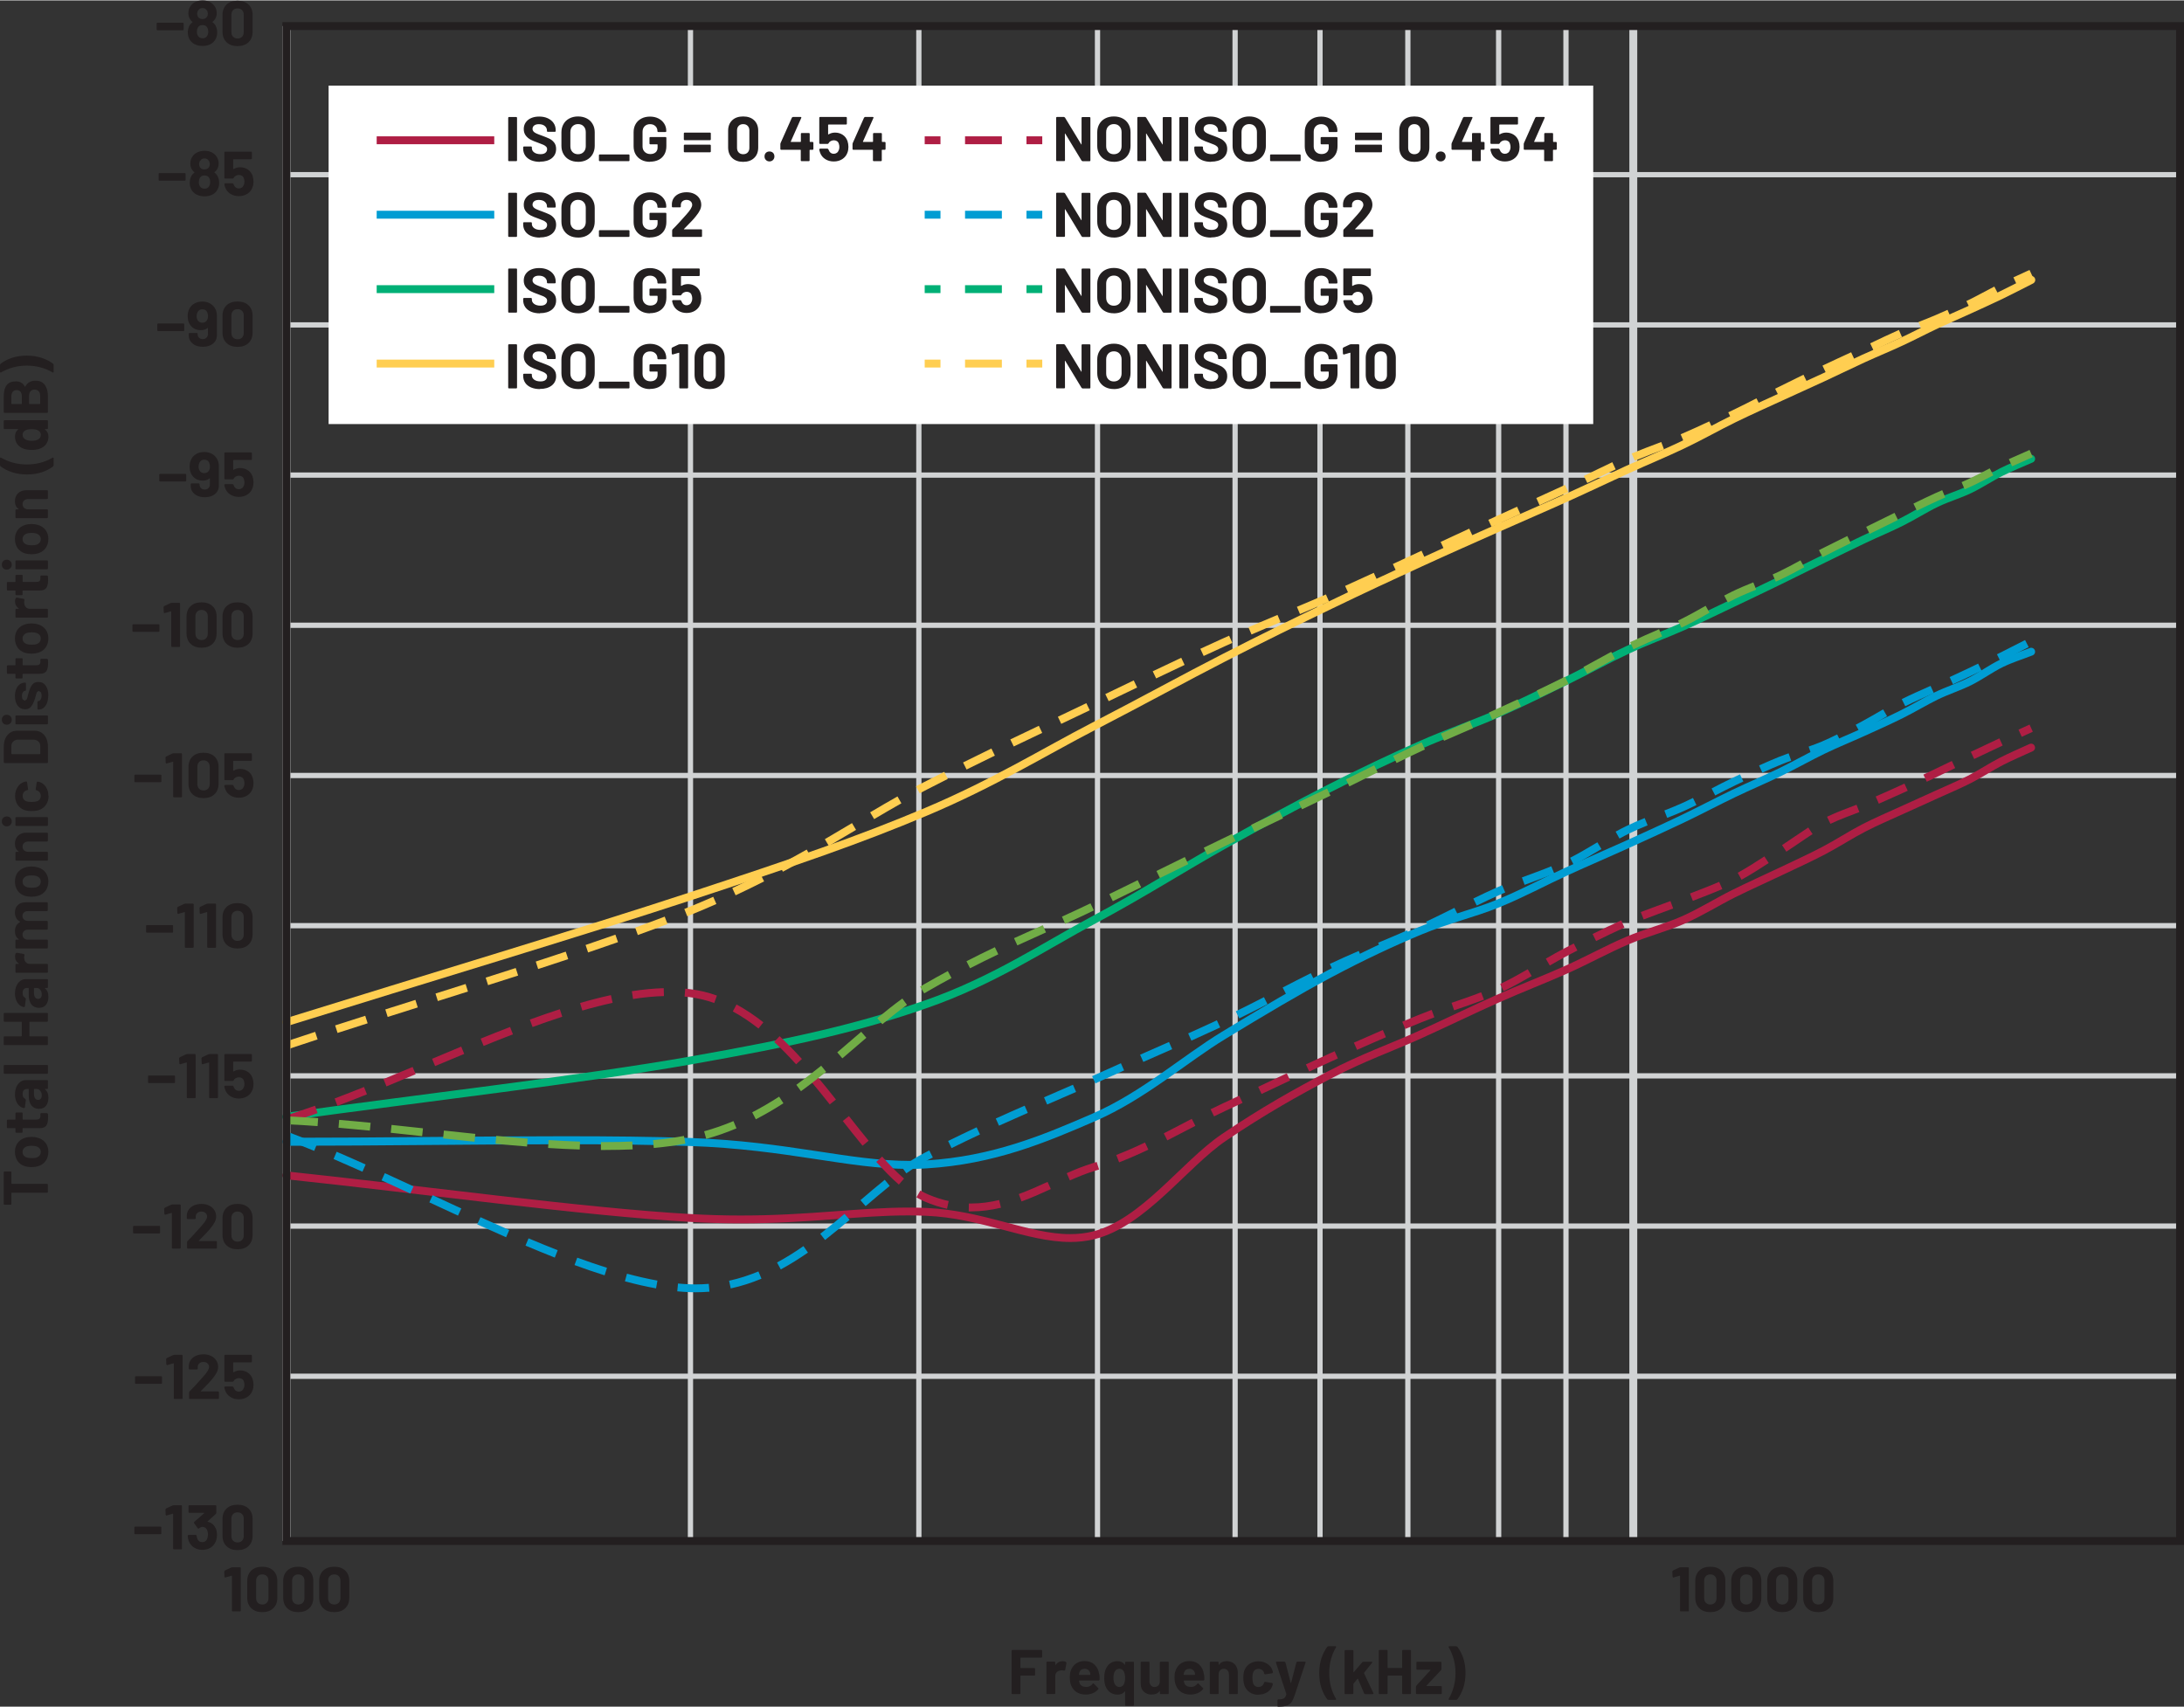 <?xml version="1.0" encoding="UTF-8"?><svg id="uuid-636da66c-3895-4809-95de-00eae927f915" xmlns="http://www.w3.org/2000/svg" width="5.77in" height="4.51in" viewBox="0 0 415.19 324.37"><rect x="0" y="0" width="415.19" height="324.37" fill="#333333" stroke="none"/><path d="M276.87,312.88h-1.37l-.13.1.02.07c.87,1.49,1.31,3.13,1.31,4.92s-.44,3.47-1.31,4.94v.12s.11.05.11.05h1.36l.18-.08c.47-.61.85-1.34,1.13-2.18.28-.85.43-1.8.43-2.84s-.14-1.99-.42-2.83c-.28-.84-.66-1.56-1.13-2.17l-.18-.08ZM269.33,321.98h4.62l.1-.04.04-.1v-1.25l-.04-.1-.1-.04h-2.75l-.02-.07,2.78-2.96.07-.18v-1.27l-.04-.1-.1-.04h-4.49l-.1.04-.04.1v1.24l.04.1.1.04h2.53l.02.07-2.7,2.96-.07.18v1.28l.04.1.1.04ZM266.56,313.73v3.23l-.06.06h-2.65l-.06-.06v-3.23l-.04-.1-.1-.04h-1.4l-.1.04-.04.1v8.11l.04.1.1.04h1.4l.1-.04.04-.1v-3.31l.06-.06h2.65l.06.06v3.31l.04.1.1.04h1.4l.1-.04.04-.1v-8.11l-.04-.1-.1-.04h-1.4l-.1.04-.04.1ZM255.74,321.98h1.4l.1-.04.04-.1v-1.75l.02-.07.77-.96.04-.02.04.03,1.19,2.81.17.11h1.48l.13-.1-.02-.07-1.79-3.8v-.08s1.54-1.93,1.54-1.93l.04-.1-.12-.08h-1.6l-.18.08-1.63,1.9-.05.02-.02-.04v-4.04l-.04-.1-.1-.04h-1.4l-.1.04-.04.1v8.11l.04.1.1.04ZM252.52,323.08h1.37l.13-.1-.02-.07c-.87-1.47-1.31-3.11-1.31-4.92s.44-3.46,1.31-4.94v-.12s-.11-.05-.11-.05h-1.36l-.18.08c-.47.61-.85,1.34-1.13,2.19-.28.85-.43,1.8-.43,2.85s.14,1.99.42,2.83c.28.84.66,1.56,1.13,2.17l.18.08ZM242.95,324.37h.08c.69,0,1.22-.07,1.6-.2.38-.14.67-.35.88-.64.21-.29.41-.73.61-1.31l2.08-6.24v-.13s-.11-.04-.11-.04h-1.46l-.17.12-1.01,3.89-.04.04-.04-.04-1.01-3.89-.17-.12h-1.5l-.13.11v.06s1.98,5.98,1.98,5.98v.07c-.06.26-.15.46-.27.6-.12.14-.27.23-.47.28-.2.05-.46.08-.8.08l-.1.04-.04.1v1.1l.02.1.06.04ZM239.25,322.08c.63,0,1.19-.15,1.67-.46.48-.3.81-.72.98-1.26l.07-.36-.12-.13-1.38-.22-.17.12v.04s-.02.07-.02.07c-.07.23-.2.41-.39.55-.19.13-.41.2-.65.2s-.47-.07-.65-.2c-.18-.14-.31-.32-.38-.56-.08-.24-.12-.57-.12-.98s.04-.74.13-.98c.07-.22.2-.4.37-.53.18-.13.39-.19.65-.19s.49.07.68.2c.19.14.32.31.37.52l.04.19.14.12h.02l1.38-.2.12-.13v-.02c0-.1-.03-.24-.1-.43-.16-.49-.48-.89-.97-1.21-.48-.32-1.05-.48-1.69-.48s-1.2.16-1.67.47c-.47.31-.8.74-1,1.28-.14.39-.2.86-.2,1.39s.07,1.02.2,1.42c.2.56.53,1,1,1.32.47.32,1.02.48,1.66.48ZM233.19,315.72c-.65,0-1.14.23-1.46.7h-.04s-.02-.04-.02-.04v-.42l-.04-.1-.1-.04h-1.4l-.1.04-.04.1v5.88l.04.1.1.04h1.4l.1-.04.04-.1v-3.59c0-.32.09-.58.27-.78.18-.2.42-.3.71-.3s.53.1.71.3c.18.2.27.46.27.78v3.59l.04.1.1.04h1.4l.1-.04.04-.1v-3.94c0-.67-.2-1.2-.59-1.6-.39-.39-.91-.59-1.55-.59ZM226.09,317.17c.26,0,.49.07.67.2s.31.32.38.56c0,0,.02.1.06.34l-.05.06h-2.08l-.06-.06.08-.38c.16-.47.49-.71,1-.71ZM228.88,318.26c-.1-.78-.4-1.4-.88-1.86-.48-.46-1.13-.7-1.93-.7-.63,0-1.18.17-1.64.5-.46.34-.78.79-.97,1.36-.12.34-.18.72-.18,1.16,0,.65.08,1.17.25,1.57.21.56.55,1,1.03,1.31.48.31,1.06.47,1.75.47.5,0,.95-.09,1.37-.27.42-.18.76-.43,1.02-.76l.05-.1-.06-.11-.86-.85-.08-.05-.11.07c-.3.41-.7.62-1.21.62-.64,0-1.06-.22-1.27-.67l-.13-.48.05-.06h3.71l.16-.14c.02-.38,0-.72-.05-1.02ZM220.48,315.96v3.78c-.04.26-.15.48-.32.64-.18.16-.4.25-.67.25-.3,0-.54-.1-.71-.3-.17-.2-.26-.46-.26-.78v-3.59l-.04-.1-.1-.04h-1.39l-.1.04-.04.1v4.01c0,.66.2,1.18.59,1.55.39.37.89.55,1.5.55.67,0,1.17-.22,1.49-.65l.05-.03.02.04v.41l.04.1.1.04h1.4l.1-.04.04-.1v-5.88l-.04-.1-.1-.04h-1.4l-.1.04-.04.1ZM213.62,320.15c-.18.32-.45.48-.8.48s-.65-.16-.85-.47c-.2-.31-.3-.74-.3-1.27,0-.48.08-.88.25-1.2.2-.34.5-.52.89-.52.36,0,.64.17.84.52.16.3.24.7.24,1.21s-.09.95-.26,1.25ZM213.89,315.96v.4l-.02.04-.05-.02c-.34-.44-.8-.66-1.38-.66s-1.04.15-1.45.46c-.4.31-.69.74-.87,1.29-.14.42-.2.9-.2,1.44,0,.58.07,1.08.22,1.5.18.51.47.92.87,1.22.4.3.89.45,1.47.45s1.02-.2,1.34-.6l.05-.02.02.05v2.57l.04.1.1.04h1.4l.1-.04.04-.1v-8.11l-.04-.1-.1-.04h-1.4l-.1.04-.04.1ZM206.18,317.17c.26,0,.49.07.67.2s.31.32.38.56c0,0,.02.1.06.34l-.05.06h-2.08l-.06-.06.08-.38c.16-.47.49-.71,1-.71ZM208.97,318.26c-.1-.78-.4-1.4-.88-1.86-.48-.46-1.13-.7-1.93-.7-.63,0-1.18.17-1.64.5-.46.34-.78.79-.97,1.36-.12.34-.18.72-.18,1.16,0,.65.08,1.17.25,1.57.21.56.55,1,1.03,1.31.48.31,1.06.47,1.75.47.5,0,.95-.09,1.37-.27.42-.18.76-.43,1.02-.76l.05-.1-.06-.11-.86-.85-.08-.05-.11.07c-.3.41-.7.62-1.21.62-.64,0-1.06-.22-1.27-.67l-.13-.48.05-.06h3.71l.16-.14c.02-.38,0-.72-.05-1.02ZM201.99,315.73c-.55,0-.99.24-1.32.72h-.04s-.02-.04-.02-.04v-.46l-.04-.1-.1-.04h-1.4l-.1.04-.04.1v5.88l.04.1.1.04h1.4l.1-.04.04-.1v-3.28c0-.31.1-.56.3-.75.2-.19.44-.29.73-.32l.26-.02.42.06.17-.08.25-1.37-.07-.18c-.17-.11-.4-.17-.68-.17ZM198.12,314.89v-1.16l-.04-.1-.1-.04h-5.53l-.1.04-.04.1v8.11l.04.1.1.04h1.4l.1-.04.04-.1v-3.31l.06-.06h2.58l.1-.04.04-.1v-1.16l-.04-.1-.1-.04h-2.58l-.06-.06v-1.86l.06-.06h3.92l.1-.04.04-.1Z" fill="#231f20"/><path d="M0,69.26v1.37l.1.13.07-.02c1.49-.87,3.13-1.31,4.92-1.31s3.47.44,4.94,1.31h.12s.05-.11.05-.11v-1.36l-.08-.18c-.61-.47-1.34-.85-2.18-1.13-.85-.28-1.8-.43-2.84-.43s-1.99.14-2.83.42c-.84.28-1.56.66-2.17,1.13l-.08.18ZM7.64,75.17v1.5l-.06.06h-1.99l-.06-.06v-1.49c0-.38.09-.67.28-.88.19-.21.45-.31.77-.31s.59.1.77.31c.19.21.28.5.28.86ZM2.16,76.67v-1.4c0-.38.09-.67.27-.88.18-.21.43-.31.74-.31s.54.1.72.31c.18.21.26.5.26.88v1.4l-.06.06h-1.87l-.06-.06ZM4.73,73.44c-.34-.68-.92-1.02-1.72-1.02-1.54,0-2.3.95-2.3,2.84v3.01l.04.1.1.04h8.11l.1-.04.04-.1v-3.11c0-.86-.2-1.55-.59-2.08-.4-.53-.98-.79-1.76-.79-.91,0-1.56.38-1.96,1.14h-.07ZM7.24,81.74c.34.2.52.48.52.84,0,.39-.17.69-.52.89-.32.17-.72.25-1.2.25-.54,0-.96-.1-1.27-.3-.31-.19-.47-.48-.47-.85,0-.35.16-.62.47-.8.3-.18.72-.26,1.26-.26s.92.08,1.21.24ZM.85,81.49h2.57l.05.02-.02.05c-.4.32-.6.77-.6,1.34s.15,1.07.45,1.47c.3.4.71.69,1.22.87.42.14.92.22,1.49.22s1.04-.07,1.45-.2c.54-.18.97-.47,1.28-.87.31-.4.47-.89.47-1.45s-.22-1.04-.66-1.38l-.02-.05.04-.02h.4l.1-.04.04-.1v-1.4l-.04-.1-.1-.04H.85l-.1.04-.04.1v1.4l.04.1.1.04ZM10.2,88.39v-1.37l-.1-.13-.07.02c-1.47.87-3.11,1.31-4.92,1.31s-3.46-.44-4.94-1.31H.05s-.05.11-.05.11v1.36l.08.18c.61.47,1.34.85,2.19,1.13.85.28,1.8.43,2.85.43s1.99-.14,2.83-.42c.84-.28,1.56-.66,2.17-1.13l.08-.18ZM2.84,95.23c0,.65.23,1.14.7,1.46v.04s-.04.02-.04.02h-.42l-.1.04-.04.1v1.4l.04.1.1.04h5.88l.1-.04.04-.1v-1.4l-.04-.1-.1-.04h-3.59c-.32,0-.58-.09-.78-.27-.2-.18-.3-.42-.3-.71s.1-.53.3-.71c.2-.18.46-.27.78-.27h3.59l.1-.04.04-.1v-1.4l-.04-.1-.1-.04h-3.94c-.67,0-1.2.2-1.6.59-.39.39-.59.91-.59,1.55ZM7.75,102.41c0,.27-.08.5-.24.69-.16.19-.38.32-.66.4-.2.06-.48.08-.84.08s-.66-.03-.85-.1c-.27-.08-.48-.21-.64-.39-.15-.18-.23-.41-.23-.68s.08-.49.23-.67c.15-.18.36-.32.64-.41.23-.06.52-.1.85-.1.3,0,.58.03.84.1.28.08.5.21.66.4.16.18.24.41.24.67ZM9.2,102.41c0-.67-.18-1.25-.53-1.72-.36-.48-.85-.8-1.47-.98-.38-.11-.78-.17-1.21-.17s-.86.06-1.26.19c-.59.19-1.05.52-1.39.98-.33.46-.5,1.02-.5,1.68s.17,1.25.5,1.73c.34.48.8.81,1.39,1,.38.11.8.17,1.27.17.44,0,.85-.06,1.22-.17.61-.18,1.09-.5,1.44-.98.35-.48.53-1.06.53-1.73ZM9.11,108v-1.4l-.04-.1-.1-.04H3.07l-.1.04-.04.1v1.4l.04.1.1.04h5.89l.1-.04.04-.1ZM2.24,107.28c0-.27-.09-.5-.27-.68-.18-.18-.41-.27-.68-.27s-.51.09-.68.26c-.18.18-.26.4-.26.68s.09.51.26.68c.18.18.4.26.68.26s.5-.09.68-.27c.18-.18.27-.41.27-.68ZM4.15,109.21h-1.07l-.1.04-.04.1v1.15l-.06.06h-1.43l-.1.04-.04.1v1.34l.04.1.1.04h1.43l.06.06v.68l.04.1.1.04h1.07l.1-.04.04-.1v-.68l.06-.06h3.22c.61,0,1.02-.18,1.24-.5.22-.33.33-.82.33-1.49,0-.14,0-.38-.02-.72l-.16-.14h-1.14l-.1.04-.04.1v.4c0,.24-.06.41-.19.52-.13.11-.32.16-.59.16h-2.54l-.06-.06v-1.15l-.04-.1-.1-.04ZM2.86,114.28c0,.55.24.99.72,1.32v.04s-.04.02-.04.02h-.46l-.1.04-.04.1v1.4l.04.1.1.04h5.88l.1-.04.04-.1v-1.4l-.04-.1-.1-.04h-3.28c-.31,0-.56-.1-.75-.3-.19-.2-.29-.44-.32-.73l-.02-.26.06-.42-.08-.17-1.37-.25-.18.07c-.11.17-.17.4-.17.68ZM7.75,121.31c0,.27-.08.5-.24.69-.16.19-.38.32-.66.4-.2.06-.48.08-.84.08s-.66-.03-.85-.1c-.27-.08-.48-.21-.64-.39-.15-.18-.23-.41-.23-.68s.08-.49.23-.67c.15-.18.36-.32.64-.41.23-.06.52-.1.85-.1.3,0,.58.03.84.1.28.08.5.21.66.4.16.18.24.41.24.67ZM9.2,121.31c0-.67-.18-1.25-.53-1.72-.36-.48-.85-.8-1.47-.98-.38-.11-.78-.17-1.21-.17s-.86.06-1.26.19c-.59.19-1.05.52-1.39.98-.33.46-.5,1.02-.5,1.68s.17,1.25.5,1.73c.34.48.8.81,1.39,1,.38.11.8.17,1.27.17.44,0,.85-.06,1.22-.17.61-.18,1.09-.5,1.44-.98.35-.48.53-1.06.53-1.73ZM4.15,125.05h-1.07l-.1.04-.04.1v1.15l-.06.06h-1.43l-.1.04-.04.1v1.34l.04.1.1.04h1.43l.06.06v.68l.04.1.1.04h1.07l.1-.04.04-.1v-.68l.06-.06h3.22c.61,0,1.02-.18,1.24-.5.22-.33.33-.82.33-1.49,0-.14,0-.38-.02-.72l-.16-.14h-1.14l-.1.04-.04.1v.4c0,.24-.06.41-.19.52-.13.11-.32.16-.59.16h-2.54l-.06-.06v-1.15l-.04-.1-.1-.04ZM9.19,132.16c0-.79-.17-1.42-.5-1.89-.33-.47-.79-.7-1.39-.7-.5,0-.89.16-1.15.49-.26.33-.48.78-.65,1.34l-.1.36-.08.3c-.09.38-.17.66-.25.82l-.36.25-.4-.25c-.1-.17-.14-.38-.14-.65,0-.3.06-.53.18-.71.12-.18.27-.27.44-.27l.1-.04.04-.1v-1.28l-.04-.1-.1-.04c-.38,0-.71.11-1.01.32-.3.21-.53.51-.69.89-.16.38-.25.83-.25,1.34,0,.76.17,1.37.52,1.83.35.46.82.69,1.41.69.48,0,.85-.15,1.1-.46.26-.3.47-.71.65-1.22.09-.22.18-.51.28-.89.08-.33.16-.56.23-.71l.32-.22.4.25c.11.17.16.39.16.66,0,.3-.06.54-.19.74-.12.2-.27.29-.45.29h-.01l-.1.04-.04.1v1.33l.04.1.1.04h.12c.34,0,.65-.11.92-.33.27-.22.48-.53.64-.93.15-.4.23-.87.23-1.4ZM9.11,137.48v-1.4l-.04-.1-.1-.04H3.07l-.1.04-.04.1v1.4l.04.1.1.04h5.89l.1-.04.04-.1ZM2.24,136.76c0-.27-.09-.5-.27-.68-.18-.18-.41-.27-.68-.27s-.51.09-.68.26c-.18.18-.26.4-.26.68s.09.51.26.68c.18.18.4.26.68.26s.5-.09.68-.27c.18-.18.27-.41.27-.68ZM7.6,143.29H2.22l-.06-.06v-1.44c0-.38.12-.69.37-.92.25-.23.58-.34,1-.34h2.76c.42,0,.75.13,1,.35.25.23.37.53.37.89v1.45l-.06.06ZM9.11,144.84v-3c0-.6-.11-1.13-.32-1.58-.21-.45-.51-.8-.89-1.05-.38-.25-.83-.37-1.33-.37h-3.31c-.5,0-.95.12-1.33.37-.38.25-.68.6-.89,1.05-.21.45-.32.98-.32,1.58v3l.04.1.1.04h8.11l.1-.04.04-.1ZM9.2,151.22c0-.63-.15-1.19-.46-1.67-.3-.48-.72-.81-1.26-.98l-.36-.07-.13.12-.22,1.38.12.17h.04s.07.02.07.02c.23.07.41.2.55.39.13.19.2.41.2.65s-.07.47-.2.65c-.14.18-.32.31-.56.38-.24.08-.57.12-.98.12s-.74-.04-.98-.13c-.22-.07-.4-.2-.53-.37-.13-.18-.19-.39-.19-.65s.07-.49.2-.68c.14-.19.31-.32.52-.37l.19-.04.12-.14v-.02l-.2-1.38-.13-.12h-.02c-.1,0-.24.03-.43.1-.49.16-.89.48-1.21.97-.32.48-.48,1.05-.48,1.69s.16,1.2.47,1.67c.31.47.74.8,1.28,1,.39.14.86.2,1.39.2s1.02-.07,1.42-.2c.56-.2,1-.53,1.32-1,.32-.47.48-1.02.48-1.66ZM9.11,156.8v-1.4l-.04-.1-.1-.04H3.07l-.1.04-.04.1v1.4l.04.1.1.04h5.89l.1-.04.04-.1ZM2.24,156.08c0-.27-.09-.5-.27-.68-.18-.18-.41-.27-.68-.27s-.51.09-.68.26c-.18.18-.26.4-.26.68s.09.51.26.68c.18.18.4.26.68.26s.5-.09.68-.27c.18-.18.27-.41.27-.68ZM2.84,160.34c0,.65.23,1.14.7,1.46v.04s-.04.02-.04.02h-.42l-.1.04-.04.1v1.4l.04.1.1.04h5.88l.1-.04.04-.1v-1.4l-.04-.1-.1-.04h-3.59c-.32,0-.58-.09-.78-.27-.2-.18-.3-.42-.3-.71s.1-.53.3-.71c.2-.18.46-.27.78-.27h3.59l.1-.04.04-.1v-1.4l-.04-.1-.1-.04h-3.94c-.67,0-1.2.2-1.6.59-.39.39-.59.91-.59,1.55ZM7.75,167.52c0,.27-.08.5-.24.69-.16.19-.38.32-.66.4-.2.06-.48.08-.84.08s-.66-.03-.85-.1c-.27-.08-.48-.21-.64-.39-.15-.18-.23-.41-.23-.68s.08-.49.23-.67c.15-.18.36-.32.64-.41.23-.06.52-.1.85-.1.3,0,.58.03.84.1.28.08.5.21.66.4.16.18.24.41.24.67ZM9.2,167.52c0-.67-.18-1.25-.53-1.72-.36-.48-.85-.8-1.47-.98-.38-.11-.78-.17-1.21-.17s-.86.06-1.26.19c-.59.19-1.05.52-1.39.98-.33.46-.5,1.02-.5,1.68s.17,1.25.5,1.73.8.81,1.39,1c.38.11.8.17,1.27.17.44,0,.85-.06,1.22-.17.61-.18,1.09-.5,1.44-.98.35-.48.53-1.06.53-1.73ZM2.84,173.42c0,.38.08.71.24,1.01.16.3.4.54.73.71v.08c-.31.16-.55.39-.72.69-.17.3-.25.65-.25,1.05,0,.69.24,1.2.73,1.52l.02.05-.05.02h-.47l-.1.04-.04.1v1.4l.04.1.1.04h5.88l.1-.04.04-.1v-1.4l-.04-.1-.1-.04h-3.8c-.27-.03-.48-.13-.64-.31-.15-.17-.23-.39-.23-.64,0-.28.1-.51.29-.68.2-.18.45-.26.77-.26h3.6l.1-.04.04-.1v-1.39l-.04-.1-.1-.04h-3.61c-.32,0-.58-.09-.77-.26-.19-.18-.29-.4-.29-.68s.1-.5.29-.67.45-.25.78-.25h3.6l.1-.04.04-.1v-1.4l-.04-.1-.1-.04h-3.97c-.68,0-1.21.18-1.58.53-.38.35-.56.84-.56,1.46ZM2.86,181.79c0,.55.24.99.72,1.32v.04s-.04.02-.04.02h-.46l-.1.04-.04.1v1.4l.04.1.1.04h5.88l.1-.04.04-.1v-1.4l-.04-.1-.1-.04h-3.28c-.31,0-.56-.1-.75-.3-.19-.2-.29-.44-.32-.73l-.02-.26.06-.42-.08-.17-1.37-.25-.18.07c-.11.17-.17.4-.17.68ZM7.94,188.98c0,.26-.06.46-.19.61-.12.15-.29.23-.51.23-.25,0-.44-.1-.58-.31-.14-.2-.2-.49-.2-.85v-.86l.06-.06h.43c.29,0,.52.12.71.36.18.24.28.53.28.88ZM2.84,188.74c0,.48.08.91.23,1.3.15.39.36.7.64.94.27.24.58.37.91.4l.11-.13.19-1.45-.12-.16-.37-.32c-.09-.16-.13-.37-.13-.62,0-.32.07-.56.22-.72.15-.16.35-.24.62-.24h.26l.06.06v1.22c0,.8.17,1.42.51,1.85.34.43.82.65,1.43.65s1.04-.19,1.34-.58c.3-.38.46-.89.46-1.51,0-.74-.22-1.28-.66-1.62l-.02-.05.05-.02h.4l.1-.04.04-.1v-1.4l-.04-.1-.1-.04h-4.07c-.38,0-.73.11-1.04.34s-.56.55-.74.95-.27.87-.27,1.39ZM.85,194.16h3.23l.06.06v2.65l-.06.06H.85l-.1.04-.04.1v1.4l.04.1.1.04h8.11l.1-.04.04-.1v-1.4l-.04-.1-.1-.04h-3.31l-.06-.06v-2.65l.06-.06h3.31l.1-.04.04-.1v-1.4l-.04-.1-.1-.04H.85l-.1.04-.04.1v1.4l.04.1.1.04ZM9.11,203.92v-1.4l-.04-.1-.1-.04H.85l-.1.04-.04.1v1.4l.04.1.1.04h8.11l.1-.04.04-.1ZM7.94,208.18c0,.26-.06.46-.19.61-.12.15-.29.23-.51.23-.25,0-.44-.1-.58-.31-.14-.2-.2-.49-.2-.85v-.86l.06-.06h.43c.29,0,.52.12.71.36.18.24.28.53.28.88ZM2.84,207.94c0,.48.08.91.23,1.3.15.39.36.7.64.94.27.24.58.37.91.4l.11-.13.19-1.45-.12-.16-.37-.32c-.09-.16-.13-.37-.13-.62,0-.32.07-.56.22-.72.15-.16.35-.24.62-.24h.26l.06.06v1.22c0,.8.17,1.42.51,1.85.34.43.82.65,1.43.65s1.04-.19,1.34-.58c.3-.38.46-.89.46-1.51,0-.74-.22-1.28-.66-1.62l-.02-.05.05-.02h.4l.1-.04.04-.1v-1.4l-.04-.1-.1-.04h-4.07c-.38,0-.73.11-1.04.34s-.56.55-.74.95-.27.87-.27,1.39ZM4.15,211.42h-1.07l-.1.04-.04.1v1.15l-.06.06h-1.43l-.1.04-.04.1v1.34l.04.1.1.04h1.43l.06.06v.68l.04.1.1.04h1.07l.1-.04.04-.1v-.68l.06-.06h3.22c.61,0,1.02-.18,1.24-.5.22-.33.33-.82.33-1.49,0-.14,0-.38-.02-.72l-.16-.14h-1.14l-.1.04-.04.1v.4c0,.24-.06.41-.19.52-.13.11-.32.16-.59.16h-2.54l-.06-.06v-1.15l-.04-.1-.1-.04ZM7.75,218.92c0,.27-.08.5-.24.69-.16.19-.38.32-.66.4-.2.06-.48.08-.84.08s-.66-.03-.85-.1c-.27-.08-.48-.21-.64-.39-.15-.18-.23-.41-.23-.68s.08-.49.23-.67c.15-.18.36-.32.64-.41.23-.06.52-.1.85-.1.3,0,.58.03.84.1.28.08.5.21.66.4.16.18.24.41.24.67ZM9.2,218.92c0-.67-.18-1.25-.53-1.72-.36-.48-.85-.8-1.47-.98-.38-.11-.78-.17-1.21-.17s-.86.06-1.26.19c-.59.19-1.05.52-1.39.98-.33.46-.5,1.02-.5,1.68s.17,1.25.5,1.73.8.81,1.39,1c.38.11.8.17,1.27.17.44,0,.85-.06,1.22-.17.61-.18,1.09-.5,1.44-.98.35-.48.53-1.06.53-1.73ZM.71,222.76v6.05l.04.1.1.04h1.18l.1-.04.04-.1v-2.09l.06-.06h6.73l.1-.04.04-.1v-1.4l-.04-.1-.1-.04H2.23l-.06-.06v-2.15l-.04-.1-.1-.04H.85l-.1.04-.04.1Z" fill="#231f20"/><path d="M45.16,7.24c-.35,0-.63-.11-.85-.33-.21-.22-.32-.51-.32-.88v-3.3c0-.37.11-.66.32-.88.21-.22.49-.33.85-.33s.65.11.86.33c.21.22.32.51.32.88v3.3c0,.37-.11.66-.32.88-.21.22-.5.33-.86.33ZM45.16,8.69c.88,0,1.58-.25,2.09-.74.52-.49.77-1.16.77-2.01v-3.17c0-.83-.26-1.49-.77-1.98-.52-.49-1.21-.73-2.09-.73s-1.58.24-2.09.73c-.51.49-.77,1.15-.77,1.98v3.17c0,.85.26,1.52.77,2.01.51.49,1.21.74,2.09.74ZM39.36,6.78c-.18.28-.47.42-.85.42s-.69-.15-.88-.46c-.14-.21-.2-.47-.2-.78s.06-.58.18-.78c.18-.33.47-.49.89-.49.44,0,.75.17.92.5.11.2.17.45.17.74,0,.34-.08.62-.23.84ZM37.61,1.98l.35-.39c.16-.09.33-.14.52-.14.22,0,.4.05.56.14l.36.38.12.5c0,.25-.05.46-.16.64-.2.29-.49.43-.88.43s-.67-.14-.85-.43c-.1-.18-.16-.39-.16-.62l.12-.5ZM41.02,4.86c-.15-.3-.36-.54-.62-.71v-.08c.19-.14.36-.32.49-.53.21-.33.31-.7.31-1.12,0-.54-.16-1.02-.48-1.44-.23-.3-.54-.54-.91-.72-.38-.18-.81-.26-1.3-.26s-.9.09-1.29.26c-.39.17-.7.41-.93.73-.32.39-.48.87-.48,1.44,0,.4.09.76.28,1.08.14.24.3.43.49.58v.08c-.26.18-.46.4-.6.68-.18.38-.28.8-.28,1.24s.1.86.29,1.24c.22.43.56.76,1.01.99.45.23.95.34,1.51.34.59,0,1.1-.12,1.53-.35.43-.24.75-.56.95-.97.2-.34.3-.76.3-1.24s-.09-.87-.28-1.24ZM29.92,5.68h4.85l.1-.04.04-.1v-1.16l-.04-.1-.1-.04h-4.85l-.1.04-.04.1v1.16l.04.1.1.04Z" fill="#231f20"/><path d="M45.16,293.15c-.35,0-.63-.11-.85-.33-.21-.22-.32-.51-.32-.88v-3.3c0-.37.11-.66.32-.88.21-.22.49-.33.85-.33s.65.11.86.33c.21.22.32.51.32.88v3.3c0,.37-.11.66-.32.88-.21.22-.5.33-.86.33ZM45.16,294.61c.88,0,1.58-.25,2.09-.74.52-.49.77-1.16.77-2.01v-3.17c0-.83-.26-1.49-.77-1.98-.52-.49-1.21-.73-2.09-.73s-1.58.24-2.09.73c-.51.49-.77,1.15-.77,1.98v3.17c0,.85.26,1.52.77,2.01.51.49,1.21.74,2.09.74ZM40.99,290.47c-.3-.69-.79-1.1-1.49-1.24l-.05-.02.02-.05,1.57-1.44.08-.18v-1.32l-.04-.1-.1-.04h-5l-.1.04-.04.1v1.16l.04.1.1.04h2.82l.04.02-.02.05-1.91,1.67-.05.12.02.08.71,1,.11.07.1-.04.35-.22.28-.08c.43,0,.74.19.92.56.12.24.18.55.18.92,0,.32-.06.6-.17.84-.17.39-.48.59-.92.59-.22,0-.42-.06-.58-.17-.16-.12-.28-.28-.35-.49-.06-.13-.1-.32-.13-.59l-.14-.14h-1.42l-.14.14c.02.36.08.7.19,1.01.2.52.53.93.99,1.24.46.3.99.46,1.6.46s1.15-.14,1.6-.43c.45-.29.77-.69.97-1.2.14-.37.22-.77.22-1.2,0-.48-.08-.9-.24-1.27ZM32.82,286.11l-1.26.59-.11.17.04,1.03.11.13h.05s1.19-.34,1.19-.34h.05s.02.06.02.06v6.58l.04.1.1.04h1.4l.1-.04.04-.1v-8.11l-.04-.1-.1-.04h-1.45l-.18.04ZM25.68,291.59h4.85l.1-.04.04-.1v-1.16l-.04-.1-.1-.04h-4.85l-.1.04-.04.1v1.16l.04.1.1.04Z" fill="#231f20"/><path d="M48.01,262.05c-.18-.5-.47-.89-.89-1.17-.42-.28-.91-.43-1.47-.43-.47,0-.89.12-1.25.35l-.07-.04v-1.78s.07-.06.07-.06h3.35l.1-.04.04-.1v-1.16l-.04-.1-.1-.04h-4.96l-.1.04-.04.1v4.84l.04.1.1.04h1.48l.16-.12c.06-.17.19-.3.38-.41.19-.1.4-.16.62-.16s.42.06.59.17c.17.11.28.27.34.48.07.18.11.39.11.62,0,.26-.04.46-.12.62-.08.22-.2.38-.37.5-.17.12-.36.18-.59.18s-.4-.06-.56-.17c-.16-.11-.28-.27-.36-.48l-.04-.08-.04-.12-.16-.13h-1.45l-.14.13v.02c.04.23.1.45.18.66.19.5.52.9.98,1.19.46.29.99.44,1.6.44s1.17-.15,1.63-.45c.46-.3.79-.71.97-1.22.13-.33.19-.7.19-1.1,0-.37-.06-.75-.18-1.14ZM38.2,264.36l.18-.18c.57-.58,1-1.02,1.28-1.32.29-.3.56-.61.8-.92.34-.41.59-.79.76-1.14.17-.35.25-.7.25-1.03,0-.44-.11-.84-.34-1.2-.23-.36-.55-.65-.97-.86-.42-.21-.91-.32-1.48-.32-.51,0-.97.09-1.39.26-.41.18-.74.43-.99.76-.25.33-.38.71-.41,1.15v.56l.04.1.1.04h1.42l.1-.04.04-.1v-.3c0-.3.1-.53.3-.71.2-.18.46-.27.78-.27s.58.09.78.27c.2.18.3.41.3.69,0,.39-.36.99-1.09,1.8-.23.24-.46.49-.68.76-.1.11-.36.39-.77.85-.41.45-.81.87-1.2,1.25l-.07.18v1.1l.04.1.1.04h5.4l.1-.04.04-.1v-1.16l-.04-.1-.1-.04h-3.25l-.05-.02v-.05ZM32.95,257.52l-1.26.59-.11.17.04,1.03.11.13h.05s1.19-.34,1.19-.34h.05s.02.06.02.06v6.58l.04.1.1.04h1.4l.1-.04.04-.1v-8.11l-.04-.1-.1-.04h-1.45l-.18.04ZM25.81,263h4.85l.1-.04.04-.1v-1.16l-.04-.1-.1-.04h-4.85l-.1.04-.04.1v1.16l.04.1.1.04Z" fill="#231f20"/><path d="M45.16,235.97c-.35,0-.63-.11-.85-.33-.21-.22-.32-.51-.32-.88v-3.3c0-.37.11-.66.32-.88.21-.22.49-.33.85-.33s.65.11.86.33c.21.22.32.51.32.88v3.3c0,.37-.11.66-.32.88-.21.22-.5.33-.86.33ZM45.16,237.42c.88,0,1.58-.25,2.09-.74.52-.49.77-1.16.77-2.01v-3.17c0-.83-.26-1.49-.77-1.98-.52-.49-1.21-.73-2.09-.73s-1.58.24-2.09.73c-.51.49-.77,1.15-.77,1.98v3.17c0,.85.26,1.52.77,2.01.51.49,1.21.74,2.09.74ZM37.82,235.77l.18-.18c.57-.58,1-1.02,1.28-1.32.29-.3.56-.61.8-.92.34-.41.59-.79.76-1.14.17-.35.25-.7.25-1.03,0-.44-.11-.84-.34-1.2-.23-.36-.55-.65-.97-.86-.42-.21-.91-.32-1.48-.32-.51,0-.97.09-1.39.26-.41.18-.74.43-.99.76-.25.33-.38.71-.41,1.15v.56l.04.1.1.04h1.42l.1-.04.04-.1v-.3c0-.3.1-.53.3-.71.2-.18.46-.27.78-.27s.58.09.78.27c.2.18.3.41.3.69,0,.39-.36.99-1.09,1.8-.23.24-.46.49-.68.76-.1.11-.36.39-.77.85-.41.45-.81.87-1.2,1.25l-.07.18v1.1l.04.1.1.04h5.4l.1-.04.04-.1v-1.16l-.04-.1-.1-.04h-3.25l-.05-.02v-.05ZM32.58,228.93l-1.26.59-.11.17.04,1.03.11.13h.05s1.19-.34,1.19-.34h.05s.02.06.02.06v6.58l.04.1.1.04h1.4l.1-.04.04-.1v-8.11l-.04-.1-.1-.04h-1.45l-.18.04ZM25.44,234.41h4.85l.1-.04.04-.1v-1.16l-.04-.1-.1-.04h-4.85l-.1.04-.04.1v1.16l.04.1.1.04Z" fill="#231f20"/><path d="M48.01,204.87c-.18-.5-.47-.89-.89-1.17-.42-.28-.91-.43-1.47-.43-.47,0-.89.12-1.25.35l-.07-.04v-1.78s.07-.06.07-.06h3.35l.1-.04.04-.1v-1.16l-.04-.1-.1-.04h-4.96l-.1.04-.04.1v4.84l.04.1.1.04h1.48l.16-.12c.06-.17.19-.3.38-.41.19-.1.4-.16.62-.16s.42.06.59.17c.17.11.28.27.34.48.07.18.11.39.11.62,0,.26-.04.46-.12.62-.08.22-.2.38-.37.5-.17.12-.36.18-.59.18s-.4-.06-.56-.17c-.16-.11-.28-.27-.36-.48l-.04-.08-.04-.12-.16-.13h-1.45l-.14.13v.02c.04.23.1.45.18.66.19.5.52.9.98,1.19.46.29.99.44,1.6.44s1.17-.15,1.63-.45c.46-.3.79-.71.97-1.22.13-.33.19-.7.19-1.1,0-.37-.06-.75-.18-1.14ZM39.67,200.33l-1.26.59-.11.17.04,1.03.11.13h.05s1.19-.34,1.19-.34h.05s.02.06.02.06v6.58l.04.1.1.04h1.4l.1-.04.04-.1v-8.11l-.04-.1-.1-.04h-1.45l-.18.04ZM35.42,200.33l-1.26.59-.11.17.04,1.03.11.13h.05s1.19-.34,1.19-.34h.05s.02.06.02.06v6.58l.04.1.1.04h1.4l.1-.04.04-.1v-8.11l-.04-.1-.1-.04h-1.45l-.18.04ZM28.28,205.82h4.85l.1-.04.04-.1v-1.16l-.04-.1-.1-.04h-4.85l-.1.04-.04.1v1.16l.04.1.1.04Z" fill="#231f20"/><path d="M45.16,178.79c-.35,0-.63-.11-.85-.33-.21-.22-.32-.51-.32-.88v-3.3c0-.37.11-.66.32-.88.21-.22.49-.33.85-.33s.65.11.86.33c.21.22.32.51.32.88v3.3c0,.37-.11.66-.32.88-.21.22-.5.33-.86.33ZM45.16,180.24c.88,0,1.58-.25,2.09-.74.52-.49.77-1.16.77-2.01v-3.17c0-.83-.26-1.49-.77-1.98-.52-.49-1.21-.73-2.09-.73s-1.58.24-2.09.73c-.51.49-.77,1.15-.77,1.98v3.17c0,.85.26,1.52.77,2.01.51.49,1.21.74,2.09.74ZM39.3,171.74l-1.26.59-.11.17.04,1.03.11.13h.05s1.19-.34,1.19-.34h.05s.02.06.02.06v6.58l.04.1.1.04h1.4l.1-.04.04-.1v-8.11l-.04-.1-.1-.04h-1.45l-.18.04ZM35.05,171.74l-1.26.59-.11.17.04,1.03.11.13h.05s1.19-.34,1.19-.34h.05s.02.06.02.06v6.58l.04.1.1.04h1.4l.1-.04.04-.1v-8.11l-.04-.1-.1-.04h-1.45l-.18.04ZM27.91,177.23h4.85l.1-.04.04-.1v-1.16l-.04-.1-.1-.04h-4.85l-.1.04-.04.1v1.16l.04.1.1.04Z" fill="#231f20"/><path d="M48.01,147.69c-.18-.5-.47-.89-.89-1.17-.42-.28-.91-.43-1.47-.43-.47,0-.89.12-1.25.35l-.07-.04v-1.78s.07-.06.07-.06h3.35l.1-.04.04-.1v-1.16l-.04-.1-.1-.04h-4.96l-.1.04-.04.1v4.84l.04.1.1.04h1.48l.16-.12c.06-.17.19-.3.38-.41.19-.1.4-.16.62-.16s.42.06.59.17c.17.11.28.27.34.48.07.18.11.39.11.62,0,.26-.04.46-.12.62-.08.22-.2.38-.37.5-.17.12-.36.18-.59.18s-.4-.06-.56-.17c-.16-.11-.28-.27-.36-.48l-.04-.08-.04-.12-.16-.13h-1.45l-.14.13v.02c.04.23.1.45.18.66.19.5.52.9.98,1.19.46.29.99.44,1.6.44s1.17-.15,1.63-.45c.46-.3.79-.71.97-1.22.13-.33.19-.7.19-1.1,0-.37-.06-.75-.18-1.14ZM38.69,150.19c-.35,0-.63-.11-.85-.33-.21-.22-.32-.51-.32-.88v-3.3c0-.37.11-.66.32-.88.21-.22.49-.33.85-.33s.65.11.86.33c.21.22.32.51.32.88v3.3c0,.37-.11.66-.32.88-.21.22-.5.33-.86.33ZM38.69,151.65c.88,0,1.58-.25,2.09-.74.52-.49.77-1.16.77-2.01v-3.17c0-.83-.26-1.49-.77-1.98-.52-.49-1.21-.73-2.09-.73s-1.58.24-2.09.73c-.51.49-.77,1.15-.77,1.98v3.17c0,.85.26,1.52.77,2.01.51.49,1.21.74,2.09.74ZM32.83,143.15l-1.26.59-.11.17.04,1.03.11.13h.05s1.19-.34,1.19-.34h.05s.02.06.02.06v6.58l.04.1.1.04h1.4l.1-.04.04-.1v-8.11l-.04-.1-.1-.04h-1.45l-.18.04ZM25.69,148.63h4.85l.1-.04.04-.1v-1.16l-.04-.1-.1-.04h-4.85l-.1.04-.04.1v1.16l.04.1.1.04Z" fill="#231f20"/><path d="M45.16,121.6c-.35,0-.63-.11-.85-.33-.21-.22-.32-.51-.32-.88v-3.3c0-.37.11-.66.32-.88.21-.22.49-.33.85-.33s.65.11.86.33c.21.22.32.51.32.88v3.3c0,.37-.11.66-.32.88-.21.22-.5.33-.86.33ZM45.16,123.06c.88,0,1.58-.25,2.09-.74.52-.49.77-1.16.77-2.01v-3.17c0-.83-.26-1.49-.77-1.98-.52-.49-1.21-.73-2.09-.73s-1.58.24-2.09.73c-.51.49-.77,1.15-.77,1.98v3.17c0,.85.26,1.52.77,2.01.51.49,1.21.74,2.09.74ZM38.32,121.6c-.35,0-.63-.11-.85-.33-.21-.22-.32-.51-.32-.88v-3.3c0-.37.11-.66.32-.88.21-.22.49-.33.85-.33s.65.11.86.33c.21.22.32.51.32.88v3.3c0,.37-.11.66-.32.88-.21.22-.5.33-.86.33ZM38.32,123.06c.88,0,1.58-.25,2.09-.74s.77-1.16.77-2.01v-3.17c0-.83-.26-1.49-.77-1.98-.52-.49-1.21-.73-2.09-.73s-1.58.24-2.09.73c-.51.49-.77,1.15-.77,1.98v3.17c0,.85.26,1.52.77,2.01.51.49,1.21.74,2.09.74ZM32.46,114.56l-1.26.59-.11.17.04,1.03.11.13h.05s1.19-.34,1.19-.34h.05s.02.06.02.06v6.58l.04.1.1.04h1.4l.1-.04.04-.1v-8.11l-.04-.1-.1-.04h-1.45l-.18.04ZM25.32,120.04h4.85l.1-.04.04-.1v-1.16l-.04-.1-.1-.04h-4.85l-.1.04-.04.1v1.16l.04.1.1.04Z" fill="#231f20"/><path d="M48.01,90.5c-.18-.5-.47-.89-.89-1.17-.42-.28-.91-.43-1.47-.43-.47,0-.89.12-1.25.35l-.07-.04v-1.78s.07-.06.07-.06h3.35l.1-.04.04-.1v-1.16l-.04-.1-.1-.04h-4.96l-.1.04-.04.1v4.84l.04.1.1.04h1.48l.16-.12c.06-.17.19-.3.38-.41.19-.1.4-.16.62-.16s.42.06.59.17c.17.11.28.27.34.48.07.18.11.39.11.62,0,.26-.04.46-.12.62-.08.22-.2.38-.37.5-.17.12-.36.18-.59.18s-.4-.06-.56-.17c-.16-.11-.28-.27-.36-.48l-.04-.08-.04-.12-.16-.13h-1.45l-.14.13v.02c.04.23.1.45.18.66.19.5.52.9.98,1.19.46.29.99.44,1.6.44s1.17-.15,1.63-.45c.46-.3.79-.71.97-1.22.13-.33.19-.7.19-1.1,0-.37-.06-.75-.18-1.14ZM38.83,89.87c-.38,0-.68-.16-.88-.48-.14-.22-.2-.49-.2-.79,0-.28.06-.53.18-.76.19-.35.5-.53.91-.53s.74.18.91.53c.1.22.16.47.16.73,0,.33-.06.6-.18.8-.18.33-.48.49-.9.49ZM41.4,87.46c-.2-.5-.53-.9-.98-1.18-.45-.28-.98-.43-1.59-.43s-1.12.14-1.57.41c-.44.27-.77.64-.97,1.12-.16.36-.24.78-.24,1.25,0,.54.1,1,.3,1.38.22.42.51.73.89.95.38.22.81.33,1.29.33.54,0,.97-.14,1.3-.42h.05s.02.04.02.04v1.12c0,.28-.09.51-.28.69-.18.18-.42.27-.72.27-.28,0-.51-.09-.69-.26-.18-.18-.27-.4-.27-.66v-.11l-.04-.1-.1-.04h-1.4l-.1.04-.04.1v.34c0,.42.11.8.34,1.12.22.32.54.58.94.76.4.18.86.27,1.38.27s1-.09,1.4-.27.72-.44.95-.77c.22-.33.34-.71.34-1.15v-3.61c0-.46-.07-.85-.2-1.18ZM30.41,91.45h4.85l.1-.04.04-.1v-1.16l-.04-.1-.1-.04h-4.85l-.1.04-.04.1v1.16l.04.1.1.04Z" fill="#231f20"/><path d="M45.16,64.42c-.35,0-.63-.11-.85-.33-.21-.22-.32-.51-.32-.88v-3.3c0-.37.11-.66.32-.88.21-.22.49-.33.85-.33s.65.11.86.33c.21.22.32.51.32.88v3.3c0,.37-.11.66-.32.88-.21.22-.5.33-.86.33ZM45.16,65.87c.88,0,1.58-.25,2.09-.74.52-.49.77-1.16.77-2.01v-3.17c0-.83-.26-1.49-.77-1.98-.52-.49-1.21-.73-2.09-.73s-1.58.24-2.09.73c-.51.49-.77,1.15-.77,1.98v3.17c0,.85.26,1.52.77,2.01.51.49,1.21.74,2.09.74ZM38.46,61.28c-.38,0-.68-.16-.88-.48-.14-.22-.2-.49-.2-.79,0-.28.06-.53.18-.76.19-.35.5-.53.91-.53s.74.18.91.53c.1.22.16.47.16.73,0,.33-.06.6-.18.8-.18.33-.48.49-.9.49ZM41.03,58.86c-.2-.5-.53-.9-.98-1.18-.45-.28-.98-.43-1.59-.43s-1.12.14-1.57.41c-.44.27-.77.64-.97,1.12-.16.36-.24.78-.24,1.25,0,.54.1,1,.3,1.38.22.42.51.73.89.95.38.22.81.33,1.29.33.54,0,.97-.14,1.3-.42h.05s.02.04.02.04v1.12c0,.28-.09.51-.28.69-.18.18-.42.27-.72.27-.28,0-.51-.09-.69-.26-.18-.18-.27-.4-.27-.66v-.11l-.04-.1-.1-.04h-1.4l-.1.04-.04.1v.34c0,.42.11.8.34,1.12.22.32.54.58.94.76.4.18.86.27,1.38.27s1-.09,1.4-.27c.41-.18.72-.44.95-.77.22-.33.34-.71.34-1.15v-3.61c0-.46-.07-.85-.2-1.18ZM30.04,62.86h4.85l.1-.04.04-.1v-1.16l-.04-.1-.1-.04h-4.85l-.1.04-.04.1v1.16l.04.1.1.04Z" fill="#231f20"/><path d="M48.01,33.32c-.18-.5-.47-.89-.89-1.17-.42-.28-.91-.43-1.47-.43-.47,0-.89.12-1.25.35l-.07-.04v-1.78s.07-.06.07-.06h3.35l.1-.04.04-.1v-1.16l-.04-.1-.1-.04h-4.96l-.1.04-.04.1v4.84l.04.1.1.04h1.48l.16-.12c.06-.17.19-.3.38-.41.19-.1.4-.16.62-.16s.42.06.59.17c.17.11.28.27.34.48.07.18.11.39.11.62,0,.26-.04.46-.12.62-.08.22-.2.38-.37.5-.17.12-.36.18-.59.18s-.4-.06-.56-.17c-.16-.11-.28-.27-.36-.48l-.04-.08-.04-.12-.16-.13h-1.45l-.14.13v.02c.04.23.1.45.18.66.19.5.52.9.98,1.19.46.29.99.44,1.6.44s1.17-.15,1.63-.45c.46-.3.79-.71.97-1.22.13-.33.19-.7.19-1.1,0-.37-.06-.75-.18-1.14ZM39.73,35.37c-.18.28-.47.42-.85.42s-.69-.15-.88-.46c-.14-.21-.2-.47-.2-.78s.06-.58.18-.78c.18-.33.47-.49.89-.49.44,0,.75.17.92.5.11.2.17.45.17.74,0,.34-.08.62-.23.84ZM37.98,30.57l.35-.39c.16-.09.33-.14.52-.14.22,0,.4.05.56.14l.36.38.12.5c0,.25-.05.46-.16.64-.2.29-.49.43-.88.43s-.67-.14-.85-.43c-.1-.18-.16-.39-.16-.62l.12-.5ZM41.39,33.45c-.15-.3-.36-.54-.62-.71v-.08c.19-.14.36-.32.49-.53.21-.33.31-.7.31-1.12,0-.54-.16-1.02-.48-1.44-.23-.3-.54-.54-.91-.72-.38-.18-.81-.26-1.3-.26s-.9.09-1.29.26c-.39.17-.7.41-.93.73-.32.39-.48.87-.48,1.44,0,.4.09.76.28,1.08.14.24.3.43.49.58v.08c-.26.18-.46.4-.6.68-.18.38-.28.8-.28,1.24s.1.86.29,1.24c.22.43.56.76,1.01.99.45.23.95.34,1.51.34.59,0,1.1-.12,1.53-.35.43-.24.75-.56.95-.97.2-.34.3-.76.3-1.24s-.09-.87-.28-1.24ZM30.29,34.27h4.85l.1-.04.04-.1v-1.16l-.04-.1-.1-.04h-4.85l-.1.04-.04.1v1.16l.04.1.1.04Z" fill="#231f20"/><path d="M63.54,304.95c-.35,0-.63-.11-.85-.33-.21-.22-.32-.51-.32-.88v-3.3c0-.37.11-.66.32-.88.21-.22.49-.33.85-.33s.65.11.86.33c.21.22.32.51.32.88v3.3c0,.37-.11.66-.32.88-.21.22-.5.33-.86.33ZM63.54,306.4c.88,0,1.58-.25,2.09-.74.52-.49.77-1.16.77-2.01v-3.17c0-.83-.26-1.49-.77-1.98-.52-.49-1.21-.73-2.09-.73s-1.58.24-2.09.73c-.51.49-.77,1.15-.77,1.98v3.17c0,.85.26,1.52.77,2.01.51.49,1.21.74,2.09.74ZM56.7,304.95c-.35,0-.63-.11-.85-.33-.21-.22-.32-.51-.32-.88v-3.3c0-.37.11-.66.32-.88.21-.22.49-.33.85-.33s.65.11.86.33c.21.22.32.51.32.88v3.3c0,.37-.11.66-.32.88-.21.22-.5.33-.86.33ZM56.7,306.4c.88,0,1.58-.25,2.09-.74.52-.49.77-1.16.77-2.01v-3.17c0-.83-.26-1.49-.77-1.98-.52-.49-1.21-.73-2.09-.73s-1.58.24-2.09.73c-.51.49-.77,1.15-.77,1.98v3.17c0,.85.26,1.52.77,2.01.51.49,1.21.74,2.09.74ZM49.86,304.95c-.35,0-.63-.11-.85-.33-.21-.22-.32-.51-.32-.88v-3.3c0-.37.11-.66.32-.88.21-.22.49-.33.85-.33s.65.11.86.33c.21.22.32.51.32.88v3.3c0,.37-.11.66-.32.88-.21.22-.5.33-.86.33ZM49.86,306.4c.88,0,1.58-.25,2.09-.74.52-.49.77-1.16.77-2.01v-3.17c0-.83-.26-1.49-.77-1.98-.52-.49-1.21-.73-2.09-.73s-1.58.24-2.09.73c-.51.49-.77,1.15-.77,1.98v3.17c0,.85.26,1.52.77,2.01.51.49,1.21.74,2.09.74ZM44,297.9l-1.26.59-.11.17.04,1.03.11.13h.05s1.19-.34,1.19-.34h.05s.02.06.02.06v6.58l.04.1.1.04h1.4l.1-.04.04-.1v-8.11l-.04-.1-.1-.04h-1.45l-.18.04Z" fill="#231f20"/><path d="M345.66,304.95c-.35,0-.63-.11-.85-.33-.21-.22-.32-.51-.32-.88v-3.3c0-.37.11-.66.32-.88.21-.22.49-.33.85-.33s.65.11.86.33c.21.22.32.51.32.88v3.3c0,.37-.11.66-.32.88-.21.22-.5.33-.86.33ZM345.66,306.4c.88,0,1.58-.25,2.09-.74.52-.49.77-1.16.77-2.01v-3.17c0-.83-.26-1.49-.77-1.98-.52-.49-1.21-.73-2.09-.73s-1.58.24-2.09.73c-.51.49-.77,1.15-.77,1.98v3.17c0,.85.26,1.52.77,2.01.51.49,1.21.74,2.09.74ZM338.82,304.95c-.35,0-.63-.11-.85-.33-.21-.22-.32-.51-.32-.88v-3.3c0-.37.11-.66.32-.88.21-.22.49-.33.85-.33s.65.11.86.33c.21.22.32.51.32.88v3.3c0,.37-.11.66-.32.88-.21.22-.5.33-.86.33ZM338.82,306.4c.88,0,1.58-.25,2.09-.74.52-.49.77-1.16.77-2.01v-3.17c0-.83-.26-1.49-.77-1.98-.52-.49-1.21-.73-2.09-.73s-1.58.24-2.09.73c-.51.49-.77,1.15-.77,1.98v3.17c0,.85.26,1.52.77,2.01.51.49,1.21.74,2.09.74ZM331.98,304.95c-.35,0-.63-.11-.85-.33-.21-.22-.32-.51-.32-.88v-3.3c0-.37.11-.66.32-.88.21-.22.49-.33.85-.33s.65.11.86.33c.21.22.32.51.32.88v3.3c0,.37-.11.66-.32.88-.21.22-.5.33-.86.33ZM331.98,306.4c.88,0,1.58-.25,2.09-.74.52-.49.77-1.16.77-2.01v-3.17c0-.83-.26-1.49-.77-1.98-.52-.49-1.21-.73-2.09-.73s-1.58.24-2.09.73c-.51.49-.77,1.15-.77,1.98v3.17c0,.85.26,1.52.77,2.01.51.49,1.21.74,2.09.74ZM325.14,304.95c-.35,0-.63-.11-.85-.33-.21-.22-.32-.51-.32-.88v-3.3c0-.37.11-.66.32-.88.21-.22.49-.33.85-.33s.65.11.86.33c.21.22.32.51.32.88v3.3c0,.37-.11.66-.32.88-.21.22-.5.33-.86.33ZM325.14,306.4c.88,0,1.58-.25,2.09-.74.52-.49.77-1.16.77-2.01v-3.17c0-.83-.26-1.49-.77-1.98-.52-.49-1.21-.73-2.09-.73s-1.58.24-2.09.73c-.51.49-.77,1.15-.77,1.98v3.17c0,.85.26,1.52.77,2.01.51.49,1.21.74,2.09.74ZM319.29,297.9l-1.26.59-.11.17.04,1.03.11.13h.05s1.19-.34,1.19-.34h.05s.02.06.02.06v6.58l.04.1.1.04h1.4l.1-.04.04-.1v-8.11l-.04-.1-.1-.04h-1.45l-.18.04Z" fill="#231f20"/><polyline points="54.44 33.63 414.44 33.63 414.44 32.63 54.44 32.63" fill="#d1d3d4"/><polyline points="54.44 62.19 414.44 62.19 414.44 61.19 54.44 61.19" fill="#d1d3d4"/><polyline points="54.44 90.74 414.44 90.74 414.44 89.74 54.44 89.74" fill="#d1d3d4"/><polyline points="54.44 119.29 414.44 119.29 414.44 118.29 54.44 118.29" fill="#d1d3d4"/><polyline points="54.44 147.85 414.44 147.85 414.44 146.85 54.44 146.85" fill="#d1d3d4"/><polyline points="54.44 176.4 414.44 176.4 414.44 175.4 54.44 175.4" fill="#d1d3d4"/><polyline points="54.44 204.95 414.44 204.95 414.44 203.95 54.44 203.95" fill="#d1d3d4"/><polyline points="54.44 233.51 414.44 233.51 414.44 232.51 54.44 232.51" fill="#d1d3d4"/><polyline points="54.44 262.06 414.44 262.06 414.44 261.06 54.44 261.06" fill="#d1d3d4"/><polyline points="53.69 4.88 53.69 292.88 55.19 292.88 55.19 4.88" fill="#d1d3d4"/><polyline points="53.69 4.88 53.69 292.88 55.19 292.88 55.19 4.88" fill="#d1d3d4"/><path d="M130.76,4.88v288h1V4.88h-1ZM174.18,4.88v288h1V4.88h-1ZM208.14,4.88v288h1V4.88h-1ZM234.3,4.88v288h1V4.88h-1ZM250.44,4.88v288h1V4.88h-1ZM267.14,4.88v288h1V4.88h-1ZM284.4,4.88v288h1V4.88h-1ZM297.2,4.88v288h1V4.88h-1Z" fill="#d1d3d4"/><polyline points="309.75 4.88 309.75 292.88 311.25 292.88 311.25 4.88" fill="#d1d3d4"/><rect x="62.47" y="16.2" width="240.41" height="64.34" fill="#fff"/><path d="M168.23,26.9h-.52l-.06-.06v-1.49l-.04-.1-.1-.04h-1.4l-.1.04-.04.1v1.49l-.06.06h-1.82l-.04-.02v-.05l2-4.5v-.13s-.11-.04-.11-.04h-1.5l-.17.11-2.16,4.85-.04.18v.96l.04.1.1.04h3.68l.06.06v1.96l.04.1.1.04h1.4l.1-.04.04-.1v-1.96l.06-.06h.52l.1-.04.04-.1v-1.21l-.04-.1-.1-.04ZM161.11,26.73c-.18-.5-.47-.89-.89-1.17s-.91-.43-1.47-.43c-.47,0-.89.12-1.25.35l-.07-.04v-1.78s.07-.06.07-.06h3.35l.1-.04.04-.1v-1.16l-.04-.1-.1-.04h-4.96l-.1.04-.04.1v4.84l.04.1.1.04h1.48l.16-.12c.06-.17.19-.3.38-.41.19-.1.4-.16.62-.16s.42.06.59.17.28.27.34.48c.07.18.11.39.11.62,0,.26-.04.46-.12.62-.08.22-.2.38-.37.5-.17.12-.36.18-.59.18s-.4-.06-.56-.17-.28-.27-.36-.48l-.04-.08-.04-.12-.16-.13h-1.45l-.14.13v.02c.04.23.1.45.18.66.19.5.52.9.98,1.19s.99.44,1.6.44,1.17-.15,1.63-.45.79-.71.97-1.22c.13-.33.19-.7.19-1.1,0-.37-.06-.75-.18-1.14ZM154.51,26.9h-.52l-.06-.06v-1.49l-.04-.1-.1-.04h-1.4l-.1.04-.04.1v1.49l-.06.06h-1.82l-.04-.02v-.05l2-4.5v-.13s-.11-.04-.11-.04h-1.5l-.17.11-2.16,4.85-.04.18v.96l.04.1.1.04h3.68l.06.06v1.96l.04.1.1.04h1.4l.1-.04.04-.1v-1.96l.06-.06h.52l.1-.04.04-.1v-1.21l-.04-.1-.1-.04ZM146.27,30.61c.27,0,.5-.09.68-.27.18-.18.27-.41.27-.68s-.09-.51-.26-.68-.4-.26-.68-.26-.51.09-.68.26-.26.4-.26.68.09.5.27.68c.18.18.41.27.68.27ZM141.28,29.24c-.35,0-.63-.11-.85-.33-.21-.22-.32-.51-.32-.88v-3.3c0-.37.11-.66.32-.88s.49-.33.85-.33.65.11.86.33.32.51.32.88v3.3c0,.37-.11.66-.32.88-.21.22-.5.33-.86.33ZM141.28,30.69c.88,0,1.58-.25,2.09-.74.52-.49.77-1.16.77-2.01v-3.17c0-.83-.26-1.49-.77-1.98-.52-.49-1.21-.73-2.09-.73s-1.58.24-2.09.73c-.51.49-.77,1.15-.77,1.98v3.17c0,.85.26,1.52.77,2.01.51.49,1.21.74,2.09.74ZM130.14,28.87h4.85l.1-.04.04-.1v-1.16l-.04-.1-.1-.04h-4.85l-.1.04-.04.1v1.16l.04.1.1.04ZM130.14,26.57h4.85l.1-.04.04-.1v-1.16l-.04-.1-.1-.04h-4.85l-.1.04-.04.1v1.16l.04.1.1.04ZM123.58,30.66c.62,0,1.16-.12,1.63-.35.47-.24.83-.58,1.09-1.03.26-.45.38-.98.38-1.58v-1.58l-.04-.1-.1-.04h-2.93l-.1.04-.04.1v1.1l.04.1.1.04h1.34l.06.06v.54c0,.39-.12.7-.37.92-.25.22-.58.33-1,.33s-.79-.13-1.07-.4c-.28-.27-.42-.62-.42-1.05v-2.78c0-.43.13-.78.39-1.05.26-.27.61-.4,1.04-.4s.76.13,1.02.38.38.56.38.93v.04l.04.1.1.04h1.4l.1-.04.04-.1v-.08c0-.5-.13-.96-.39-1.37s-.62-.74-1.09-.98c-.47-.24-1.01-.36-1.61-.36s-1.16.12-1.63.37c-.47.24-.84.59-1.1,1.04s-.39.96-.39,1.55v2.69c0,.58.13,1.1.39,1.54.26.44.63.79,1.1,1.04.47.25,1.02.37,1.63.37ZM114,30.56h5.53l.1-.04.04-.1v-1l-.04-.1-.1-.04h-5.53l-.1.04-.04.1v1l.04.1.1.04ZM109.89,29.24c-.44,0-.79-.14-1.06-.42-.27-.28-.4-.65-.4-1.12v-2.64c0-.46.13-.84.4-1.12.27-.28.62-.43,1.06-.43s.81.14,1.07.43c.27.28.4.66.4,1.12v2.64c0,.46-.14.84-.41,1.12-.27.28-.63.42-1.07.42ZM109.89,30.69c.63,0,1.19-.13,1.66-.38s.85-.61,1.11-1.07c.26-.46.4-1,.4-1.6v-2.57c0-.59-.13-1.12-.4-1.57-.26-.46-.63-.81-1.11-1.06s-1.03-.38-1.66-.38-1.17.13-1.65.38c-.48.25-.85.61-1.11,1.06s-.4.98-.4,1.57v2.57c0,.6.13,1.13.4,1.59s.63.82,1.11,1.07c.48.26,1.03.38,1.65.38ZM102.65,30.66c.94,0,1.69-.22,2.24-.65.55-.44.83-1.03.83-1.78,0-.5-.13-.91-.39-1.23-.26-.32-.55-.55-.88-.71s-.77-.34-1.34-.55c-.51-.18-.89-.33-1.13-.44-.24-.11-.43-.23-.55-.37-.12-.14-.19-.3-.19-.5,0-.28.11-.5.32-.66.21-.16.51-.24.88-.24.48,0,.86.12,1.13.35.28.24.41.52.41.86v.1l.04.1.1.04h1.38l.1-.04.04-.1v-.18c0-.51-.13-.96-.4-1.35-.27-.39-.64-.69-1.12-.91-.48-.22-1.02-.32-1.63-.32-.58,0-1.08.1-1.52.29-.44.19-.78.47-1.03.83s-.37.78-.37,1.26.13.9.38,1.23.56.59.94.79c.37.19.83.38,1.36.56.48.18.83.31,1.05.41.22.1.39.22.52.35s.19.29.19.49c0,.26-.1.49-.31.67s-.52.27-.95.27c-.5,0-.9-.11-1.2-.33-.3-.22-.44-.49-.44-.81v-.18l-.04-.1-.1-.04h-1.37l-.1.04-.04.1v.26c0,.5.13.95.39,1.33.26.38.63.67,1.11.88.48.2,1.04.31,1.68.31ZM96.75,30.56h1.4l.1-.04.04-.1v-8.11l-.04-.1-.1-.04h-1.4l-.1.04-.04.1v8.11l.04.1.1.04Z" fill="#231f20"/><path d="M130.04,43.44l.18-.18c.57-.58,1-1.02,1.28-1.32.29-.3.56-.61.8-.92.34-.41.59-.79.76-1.14s.25-.7.25-1.03c0-.44-.11-.84-.34-1.2-.23-.36-.55-.65-.97-.86s-.91-.32-1.48-.32c-.51,0-.97.09-1.39.26-.41.18-.74.43-.99.76-.25.33-.38.71-.41,1.15v.56l.04.1.1.04h1.42l.1-.04.04-.1v-.3c0-.3.1-.53.3-.71.2-.18.46-.27.78-.27s.58.09.78.27c.2.18.3.41.3.69,0,.39-.36.99-1.09,1.8-.23.24-.46.49-.68.76-.1.11-.36.39-.77.85-.41.45-.81.87-1.2,1.25l-.07.18v1.1l.04.1.1.04h5.4l.1-.04.04-.1v-1.16l-.04-.1-.1-.04h-3.25l-.05-.02v-.05ZM123.58,45.06c.62,0,1.16-.12,1.63-.35.47-.24.83-.58,1.09-1.03.26-.45.38-.98.38-1.58v-1.58l-.04-.1-.1-.04h-2.93l-.1.04-.04.1v1.1l.04.1.1.04h1.34l.06.06v.54c0,.39-.12.7-.37.92-.25.22-.58.33-1,.33s-.79-.13-1.07-.4c-.28-.27-.42-.62-.42-1.05v-2.78c0-.43.13-.78.39-1.05.26-.27.61-.4,1.04-.4s.76.13,1.02.38.38.56.38.93v.04l.04.1.1.04h1.4l.1-.04.04-.1v-.08c0-.5-.13-.96-.39-1.37s-.62-.74-1.09-.98c-.47-.24-1.01-.36-1.61-.36s-1.16.12-1.63.37c-.47.24-.84.59-1.1,1.04s-.39.96-.39,1.55v2.69c0,.58.13,1.1.39,1.54.26.44.63.79,1.1,1.04.47.25,1.02.37,1.63.37ZM114,44.96h5.53l.1-.04.04-.1v-1l-.04-.1-.1-.04h-5.53l-.1.04-.04.1v1l.04.1.1.04ZM109.89,43.64c-.44,0-.79-.14-1.06-.42-.27-.28-.4-.65-.4-1.12v-2.64c0-.46.13-.84.4-1.12.27-.28.62-.43,1.06-.43s.81.14,1.07.43c.27.28.4.66.4,1.12v2.64c0,.46-.14.84-.41,1.12-.27.28-.63.42-1.07.42ZM109.89,45.09c.63,0,1.19-.13,1.66-.38s.85-.61,1.11-1.07c.26-.46.4-1,.4-1.6v-2.57c0-.59-.13-1.12-.4-1.57-.26-.46-.63-.81-1.11-1.06s-1.03-.38-1.66-.38-1.17.13-1.65.38c-.48.25-.85.61-1.11,1.06s-.4.98-.4,1.57v2.57c0,.6.13,1.13.4,1.59s.63.82,1.11,1.07c.48.26,1.03.38,1.65.38ZM102.65,45.06c.94,0,1.69-.22,2.24-.65.55-.44.83-1.03.83-1.78,0-.5-.13-.91-.39-1.23-.26-.32-.55-.55-.88-.71s-.77-.34-1.34-.55c-.51-.18-.89-.33-1.13-.44-.24-.11-.43-.23-.55-.37-.12-.14-.19-.3-.19-.5,0-.28.11-.5.32-.66.21-.16.51-.24.88-.24.48,0,.86.12,1.13.35.28.24.41.52.41.86v.1l.04.1.1.04h1.38l.1-.04.04-.1v-.18c0-.51-.13-.96-.4-1.35-.27-.39-.64-.69-1.12-.91-.48-.22-1.02-.32-1.63-.32-.58,0-1.08.1-1.52.29-.44.19-.78.47-1.03.83s-.37.78-.37,1.26.13.9.38,1.23.56.59.94.79c.37.19.83.38,1.36.56.48.18.83.31,1.05.41.22.1.39.22.52.35s.19.29.19.49c0,.26-.1.49-.31.67s-.52.27-.95.27c-.5,0-.9-.11-1.2-.33-.3-.22-.44-.49-.44-.81v-.18l-.04-.1-.1-.04h-1.37l-.1.04-.04.1v.26c0,.5.13.95.39,1.33.26.38.63.67,1.11.88.48.2,1.04.31,1.68.31ZM96.75,44.96h1.4l.1-.04.04-.1v-8.11l-.04-.1-.1-.04h-1.4l-.1.04-.04.1v8.11l.04.1.1.04Z" fill="#231f20"/><path d="M133.14,55.53c-.18-.5-.47-.89-.89-1.17s-.91-.43-1.47-.43c-.47,0-.89.12-1.25.35l-.07-.04v-1.78s.07-.06.07-.06h3.35l.1-.04.04-.1v-1.16l-.04-.1-.1-.04h-4.96l-.1.04-.04.1v4.84l.04.1.1.04h1.48l.16-.12c.06-.17.19-.3.38-.41.19-.1.4-.16.62-.16s.42.06.59.17.28.27.34.48c.07.18.11.39.11.62,0,.26-.04.46-.12.62-.08.22-.2.38-.37.5-.17.12-.36.18-.59.18s-.4-.06-.56-.17-.28-.27-.36-.48l-.04-.08-.04-.12-.16-.13h-1.45l-.14.13v.02c.04.23.1.45.18.66.19.5.52.9.98,1.19s.99.44,1.6.44,1.17-.15,1.63-.45.79-.71.97-1.22c.13-.33.19-.7.19-1.1,0-.37-.06-.75-.18-1.14ZM123.58,59.46c.62,0,1.16-.12,1.63-.35.47-.24.83-.58,1.09-1.03.26-.45.38-.98.38-1.58v-1.58l-.04-.1-.1-.04h-2.93l-.1.04-.04.1v1.1l.04.1.1.04h1.34l.06.06v.54c0,.39-.12.7-.37.92-.25.22-.58.33-1,.33s-.79-.13-1.07-.4c-.28-.27-.42-.62-.42-1.05v-2.78c0-.43.13-.78.39-1.05.26-.27.61-.4,1.04-.4s.76.13,1.02.38.38.56.38.93v.04l.04.1.1.04h1.4l.1-.04.04-.1v-.08c0-.5-.13-.96-.39-1.37s-.62-.74-1.09-.98c-.47-.24-1.01-.36-1.61-.36s-1.16.12-1.63.37c-.47.24-.84.59-1.1,1.04s-.39.96-.39,1.55v2.69c0,.58.13,1.1.39,1.54.26.44.63.79,1.1,1.04.47.25,1.02.37,1.63.37ZM114,59.36h5.53l.1-.04.04-.1v-1l-.04-.1-.1-.04h-5.53l-.1.04-.04.1v1l.04.1.1.04ZM109.89,58.04c-.44,0-.79-.14-1.06-.42-.27-.28-.4-.65-.4-1.12v-2.64c0-.46.13-.84.4-1.12.27-.28.62-.43,1.06-.43s.81.14,1.07.43c.27.28.4.66.4,1.12v2.64c0,.46-.14.84-.41,1.12-.27.28-.63.42-1.07.42ZM109.89,59.49c.63,0,1.19-.13,1.66-.38s.85-.61,1.11-1.07c.26-.46.4-1,.4-1.6v-2.57c0-.59-.13-1.12-.4-1.57-.26-.46-.63-.81-1.11-1.06s-1.03-.38-1.66-.38-1.17.13-1.65.38c-.48.25-.85.61-1.11,1.06s-.4.98-.4,1.57v2.57c0,.6.13,1.13.4,1.59s.63.82,1.11,1.07c.48.26,1.03.38,1.65.38ZM102.65,59.46c.94,0,1.69-.22,2.24-.65.55-.44.83-1.03.83-1.78,0-.5-.13-.91-.39-1.23-.26-.32-.55-.55-.88-.71s-.77-.34-1.34-.55c-.51-.18-.89-.33-1.13-.44-.24-.11-.43-.23-.55-.37-.12-.14-.19-.3-.19-.5,0-.28.11-.5.32-.66.21-.16.51-.24.88-.24.48,0,.86.12,1.13.35.28.24.41.52.41.86v.1l.04.1.1.04h1.38l.1-.04.04-.1v-.18c0-.51-.13-.96-.4-1.35-.27-.39-.64-.69-1.12-.91-.48-.22-1.02-.32-1.63-.32-.58,0-1.08.1-1.52.29-.44.19-.78.47-1.03.83s-.37.78-.37,1.26.13.9.38,1.23.56.59.94.79c.37.19.83.38,1.36.56.48.18.83.31,1.05.41.22.1.39.22.52.35s.19.29.19.49c0,.26-.1.49-.31.67s-.52.27-.95.27c-.5,0-.9-.11-1.2-.33-.3-.22-.44-.49-.44-.81v-.18l-.04-.1-.1-.04h-1.37l-.1.04-.04.1v.26c0,.5.13.95.39,1.33.26.38.63.67,1.11.88.48.2,1.04.31,1.68.31ZM96.75,59.36h1.4l.1-.04.04-.1v-8.11l-.04-.1-.1-.04h-1.4l-.1.04-.04.1v8.11l.04.1.1.04Z" fill="#231f20"/><path d="M134.9,72.44c-.35,0-.63-.11-.85-.33-.21-.22-.32-.51-.32-.88v-3.3c0-.37.11-.66.32-.88s.49-.33.85-.33.65.11.86.33.32.51.32.88v3.3c0,.37-.11.66-.32.88-.21.22-.5.33-.86.33ZM134.9,73.89c.88,0,1.58-.25,2.09-.74.52-.49.77-1.16.77-2.01v-3.17c0-.83-.26-1.49-.77-1.98-.52-.49-1.21-.73-2.09-.73s-1.58.24-2.09.73c-.51.49-.77,1.15-.77,1.98v3.17c0,.85.26,1.52.77,2.01.51.49,1.21.74,2.09.74ZM129.04,65.4l-1.26.59-.11.17.04,1.03.11.13h.05s1.19-.34,1.19-.34h.05s.02.06.02.06v6.58l.04.1.1.04h1.4l.1-.04.04-.1v-8.11l-.04-.1-.1-.04h-1.45l-.18.04ZM123.58,73.86c.62,0,1.16-.12,1.63-.35.47-.24.83-.58,1.09-1.03.26-.45.38-.98.38-1.58v-1.58l-.04-.1-.1-.04h-2.93l-.1.04-.04.1v1.1l.04.1.1.04h1.34l.06.06v.54c0,.39-.12.7-.37.92-.25.22-.58.33-1,.33s-.79-.13-1.07-.4c-.28-.27-.42-.62-.42-1.05v-2.78c0-.43.13-.78.39-1.05.26-.27.61-.4,1.04-.4s.76.13,1.02.38.38.56.38.93v.04l.04.1.1.04h1.4l.1-.04.04-.1v-.08c0-.5-.13-.96-.39-1.37s-.62-.74-1.09-.98c-.47-.24-1.01-.36-1.61-.36s-1.16.12-1.63.37c-.47.24-.84.59-1.1,1.04s-.39.96-.39,1.55v2.69c0,.58.13,1.1.39,1.54.26.44.63.79,1.1,1.04.47.25,1.02.37,1.63.37ZM114,73.76h5.53l.1-.04.04-.1v-1l-.04-.1-.1-.04h-5.53l-.1.04-.04.1v1l.04.1.1.04ZM109.89,72.44c-.44,0-.79-.14-1.06-.42-.27-.28-.4-.65-.4-1.12v-2.64c0-.46.13-.84.4-1.12.27-.28.62-.43,1.06-.43s.81.14,1.07.43c.27.28.4.66.4,1.12v2.64c0,.46-.14.84-.41,1.12-.27.28-.63.42-1.07.42ZM109.89,73.89c.63,0,1.19-.13,1.66-.38s.85-.61,1.11-1.07c.26-.46.4-1,.4-1.6v-2.57c0-.59-.13-1.12-.4-1.57-.26-.46-.63-.81-1.11-1.06s-1.03-.38-1.66-.38-1.17.13-1.65.38c-.48.25-.85.61-1.11,1.06s-.4.98-.4,1.57v2.57c0,.6.13,1.13.4,1.59s.63.82,1.11,1.07c.48.26,1.03.38,1.65.38ZM102.65,73.86c.94,0,1.69-.22,2.24-.65.55-.44.83-1.03.83-1.78,0-.5-.13-.91-.39-1.23-.26-.32-.55-.55-.88-.71s-.77-.34-1.34-.55c-.51-.18-.89-.33-1.13-.44-.24-.11-.43-.23-.55-.37-.12-.14-.19-.3-.19-.5,0-.28.11-.5.32-.66.21-.16.51-.24.88-.24.48,0,.86.12,1.13.35.28.24.41.52.41.86v.1l.04.1.1.04h1.38l.1-.04.04-.1v-.18c0-.51-.13-.96-.4-1.35-.27-.39-.64-.69-1.12-.91-.48-.22-1.02-.32-1.63-.32-.58,0-1.08.1-1.52.29-.44.19-.78.47-1.03.83s-.37.78-.37,1.26.13.9.38,1.23.56.59.94.79c.37.19.83.38,1.36.56.48.18.83.31,1.05.41.22.1.39.22.52.35s.19.29.19.49c0,.26-.1.49-.31.67s-.52.27-.95.27c-.5,0-.9-.11-1.2-.33-.3-.22-.44-.49-.44-.81v-.18l-.04-.1-.1-.04h-1.37l-.1.04-.04.1v.26c0,.5.13.95.39,1.33.26.38.63.67,1.11.88.48.2,1.04.31,1.68.31ZM96.75,73.76h1.4l.1-.04.04-.1v-8.11l-.04-.1-.1-.04h-1.4l-.1.04-.04.1v8.11l.04.1.1.04Z" fill="#231f20"/><polyline points="93.96 25.84 71.61 25.84 71.61 27.34 93.96 27.34" fill="#af1e44"/><polyline points="93.96 39.99 71.61 39.99 71.61 41.49 93.96 41.49" fill="#009dd3"/><polyline points="93.96 54.14 71.61 54.14 71.61 55.64 93.96 55.64" fill="#00b076"/><polyline points="93.96 68.29 71.61 68.29 71.61 69.79 93.96 69.79" fill="#ffce51"/><path d="M295.83,26.9h-.52l-.06-.06v-1.49l-.04-.1-.1-.04h-1.4l-.1.04-.04.1v1.49l-.06.06h-1.82l-.04-.02v-.05l2-4.5v-.13s-.11-.04-.11-.04h-1.5l-.17.11-2.16,4.85-.04.18v.96l.04.1.1.04h3.68l.06.06v1.96l.04.1.1.04h1.4l.1-.04.04-.1v-1.96l.06-.06h.52l.1-.04.04-.1v-1.21l-.04-.1-.1-.04ZM288.7,26.73c-.18-.5-.47-.89-.89-1.17s-.91-.43-1.47-.43c-.47,0-.89.12-1.25.35l-.07-.04v-1.78s.07-.06.07-.06h3.35l.1-.04.04-.1v-1.16l-.04-.1-.1-.04h-4.96l-.1.04-.04.1v4.84l.04.1.1.04h1.48l.16-.12c.06-.17.19-.3.38-.41.19-.1.4-.16.62-.16s.42.06.59.17.28.27.34.48c.07.18.11.39.11.62,0,.26-.04.46-.12.62-.08.22-.2.38-.37.5-.17.12-.36.18-.59.18s-.4-.06-.56-.17-.28-.27-.36-.48l-.04-.08-.04-.12-.16-.13h-1.45l-.14.13v.02c.04.23.1.45.18.66.19.5.52.9.98,1.19s.99.44,1.6.44,1.17-.15,1.63-.45.79-.71.97-1.22c.13-.33.19-.7.19-1.1,0-.37-.06-.75-.18-1.14ZM282.1,26.9h-.52l-.06-.06v-1.49l-.04-.1-.1-.04h-1.4l-.1.04-.04.1v1.49l-.06.06h-1.82l-.04-.02v-.05l2-4.5v-.13s-.11-.04-.11-.04h-1.5l-.17.11-2.16,4.85-.04.18v.96l.04.1.1.04h3.68l.06.06v1.96l.04.1.1.04h1.4l.1-.04.04-.1v-1.96l.06-.06h.52l.1-.04.04-.1v-1.21l-.04-.1-.1-.04ZM273.87,30.61c.27,0,.5-.09.68-.27.18-.18.27-.41.27-.68s-.09-.51-.26-.68-.4-.26-.68-.26-.51.09-.68.26-.26.4-.26.68.09.5.27.68c.18.18.41.27.68.27ZM268.87,29.24c-.35,0-.63-.11-.85-.33-.21-.22-.32-.51-.32-.88v-3.3c0-.37.11-.66.32-.88s.49-.33.85-.33.65.11.86.33.32.51.32.88v3.3c0,.37-.11.66-.32.88-.21.22-.5.33-.86.33ZM268.87,30.69c.88,0,1.58-.25,2.09-.74.52-.49.77-1.16.77-2.01v-3.17c0-.83-.26-1.49-.77-1.98-.52-.49-1.21-.73-2.09-.73s-1.58.24-2.09.73c-.51.49-.77,1.15-.77,1.98v3.17c0,.85.26,1.52.77,2.01.51.49,1.21.74,2.09.74ZM257.73,28.87h4.85l.1-.04.04-.1v-1.16l-.04-.1-.1-.04h-4.85l-.1.04-.04.1v1.16l.04.1.1.04ZM257.73,26.57h4.85l.1-.04.04-.1v-1.16l-.04-.1-.1-.04h-4.85l-.1.04-.04.1v1.16l.04.1.1.04ZM251.17,30.66c.62,0,1.16-.12,1.63-.35.47-.24.83-.58,1.09-1.03.26-.45.38-.98.38-1.58v-1.58l-.04-.1-.1-.04h-2.93l-.1.04-.04.1v1.1l.04.1.1.04h1.34l.06.06v.54c0,.39-.12.7-.37.92-.25.22-.58.33-1,.33s-.79-.13-1.07-.4c-.28-.27-.42-.62-.42-1.05v-2.78c0-.43.13-.78.39-1.05.26-.27.61-.4,1.04-.4s.76.13,1.02.38.38.56.38.93v.04l.04.1.1.04h1.4l.1-.04.04-.1v-.08c0-.5-.13-.96-.39-1.37s-.62-.74-1.09-.98c-.47-.24-1.01-.36-1.61-.36s-1.16.12-1.63.37c-.47.24-.84.59-1.1,1.04s-.39.96-.39,1.55v2.69c0,.58.13,1.1.39,1.54.26.44.63.79,1.1,1.04.47.25,1.02.37,1.63.37ZM241.59,30.56h5.53l.1-.04.04-.1v-1l-.04-.1-.1-.04h-5.53l-.1.04-.04.1v1l.04.1.1.04ZM237.48,29.24c-.44,0-.79-.14-1.06-.42-.27-.28-.4-.65-.4-1.12v-2.64c0-.46.13-.84.4-1.12.27-.28.62-.43,1.06-.43s.81.14,1.07.43c.27.28.4.66.4,1.12v2.64c0,.46-.14.84-.41,1.12-.27.28-.63.42-1.07.42ZM237.48,30.69c.63,0,1.19-.13,1.66-.38s.85-.61,1.11-1.07c.26-.46.4-1,.4-1.6v-2.57c0-.59-.13-1.12-.4-1.57-.26-.46-.63-.81-1.11-1.06s-1.03-.38-1.66-.38-1.17.13-1.65.38c-.48.25-.85.61-1.11,1.06s-.4.98-.4,1.57v2.57c0,.6.13,1.13.4,1.59s.63.82,1.11,1.07c.48.26,1.03.38,1.65.38ZM230.23,30.66c.94,0,1.69-.22,2.24-.65.55-.44.83-1.03.83-1.78,0-.5-.13-.91-.39-1.23-.26-.32-.55-.55-.88-.71s-.77-.34-1.34-.55c-.51-.18-.89-.33-1.13-.44-.24-.11-.43-.23-.55-.37-.12-.14-.19-.3-.19-.5,0-.28.11-.5.32-.66.21-.16.51-.24.88-.24.48,0,.86.12,1.13.35.28.24.41.52.41.86v.1l.04.1.1.04h1.38l.1-.04.04-.1v-.18c0-.51-.13-.96-.4-1.35-.27-.39-.64-.69-1.12-.91-.48-.22-1.02-.32-1.63-.32-.58,0-1.08.1-1.52.29-.44.19-.78.47-1.03.83s-.37.78-.37,1.26.13.9.38,1.23.56.59.94.79c.37.19.83.38,1.36.56.48.18.83.31,1.05.41.22.1.39.22.52.35s.19.29.19.49c0,.26-.1.49-.31.67s-.52.27-.95.27c-.5,0-.9-.11-1.2-.33-.3-.22-.44-.49-.44-.81v-.18l-.04-.1-.1-.04h-1.37l-.1.04-.04.1v.26c0,.5.13.95.39,1.33.26.38.63.67,1.11.88.48.2,1.04.31,1.68.31ZM224.34,30.56h1.4l.1-.04.04-.1v-8.11l-.04-.1-.1-.04h-1.4l-.1.04-.04.1v8.11l.04.1.1.04ZM221.04,22.31v5.04s-.01.05-.01.05l-.05-.03-3.1-5.11-.17-.1h-1.36l-.1.04-.04.1v8.11l.04.1.1.04h1.4l.1-.04.04-.1-.02-5.06.02-.05.05.03,3.11,5.14.17.1h1.36l.1-.04.04-.1v-8.11l-.04-.1-.1-.04h-1.4l-.1.04-.04.1ZM211.75,29.24c-.44,0-.79-.14-1.06-.42-.27-.28-.4-.65-.4-1.12v-2.64c0-.46.13-.84.4-1.12.27-.28.62-.43,1.06-.43s.81.14,1.07.43c.27.28.4.66.4,1.12v2.64c0,.46-.14.84-.41,1.12-.27.28-.63.42-1.07.42ZM211.75,30.69c.63,0,1.19-.13,1.66-.38s.85-.61,1.11-1.07c.26-.46.4-1,.4-1.6v-2.57c0-.59-.13-1.12-.4-1.57-.26-.46-.63-.81-1.11-1.06s-1.03-.38-1.66-.38-1.17.13-1.65.38c-.48.25-.85.61-1.11,1.06s-.4.98-.4,1.57v2.57c0,.6.13,1.13.4,1.59s.63.82,1.11,1.07c.48.26,1.03.38,1.65.38ZM205.61,22.31v5.04s-.01.05-.01.05l-.05-.03-3.1-5.11-.17-.1h-1.36l-.1.04-.04.1v8.11l.04.1.1.04h1.4l.1-.04.04-.1-.02-5.06.02-.05.05.03,3.11,5.14.17.1h1.36l.1-.04.04-.1v-8.11l-.04-.1-.1-.04h-1.4l-.1.04-.04.1Z" fill="#231f20"/><path d="M257.63,43.44l.18-.18c.57-.58,1-1.02,1.28-1.32.29-.3.56-.61.8-.92.34-.41.59-.79.76-1.14s.25-.7.25-1.03c0-.44-.11-.84-.34-1.2-.23-.36-.55-.65-.97-.86s-.91-.32-1.48-.32c-.51,0-.97.09-1.39.26-.41.18-.74.43-.99.76-.25.33-.38.71-.41,1.15v.56l.04.1.1.04h1.42l.1-.04.04-.1v-.3c0-.3.1-.53.3-.71.2-.18.46-.27.78-.27s.58.09.78.27c.2.18.3.41.3.69,0,.39-.36.99-1.09,1.8-.23.24-.46.49-.68.76-.1.11-.36.39-.77.85-.41.45-.81.87-1.2,1.25l-.07.18v1.1l.04.1.1.04h5.4l.1-.04.04-.1v-1.16l-.04-.1-.1-.04h-3.25l-.05-.02v-.05ZM251.17,45.06c.62,0,1.16-.12,1.63-.35.47-.24.83-.58,1.09-1.03.26-.45.38-.98.38-1.58v-1.58l-.04-.1-.1-.04h-2.93l-.1.04-.04.1v1.1l.04.1.1.04h1.34l.06.06v.54c0,.39-.12.7-.37.92-.25.22-.58.33-1,.33s-.79-.13-1.07-.4c-.28-.27-.42-.62-.42-1.05v-2.78c0-.43.13-.78.39-1.05.26-.27.61-.4,1.04-.4s.76.13,1.02.38.38.56.38.93v.04l.04.1.1.04h1.4l.1-.04.04-.1v-.08c0-.5-.13-.96-.39-1.37s-.62-.74-1.09-.98c-.47-.24-1.01-.36-1.61-.36s-1.16.12-1.63.37c-.47.24-.84.59-1.1,1.04s-.39.96-.39,1.55v2.69c0,.58.13,1.1.39,1.54.26.44.63.79,1.1,1.04.47.25,1.02.37,1.63.37ZM241.59,44.96h5.53l.1-.04.04-.1v-1l-.04-.1-.1-.04h-5.53l-.1.04-.04.1v1l.04.1.1.04ZM237.48,43.64c-.44,0-.79-.14-1.06-.42-.27-.28-.4-.65-.4-1.12v-2.64c0-.46.13-.84.4-1.12.27-.28.62-.43,1.06-.43s.81.14,1.07.43c.27.28.4.66.4,1.12v2.64c0,.46-.14.84-.41,1.12-.27.28-.63.42-1.07.42ZM237.48,45.09c.63,0,1.19-.13,1.66-.38s.85-.61,1.11-1.07c.26-.46.4-1,.4-1.6v-2.57c0-.59-.13-1.12-.4-1.57-.26-.46-.63-.81-1.11-1.06s-1.03-.38-1.66-.38-1.17.13-1.65.38c-.48.25-.85.61-1.11,1.06s-.4.98-.4,1.57v2.57c0,.6.13,1.13.4,1.59s.63.82,1.11,1.07c.48.26,1.03.38,1.65.38ZM230.23,45.06c.94,0,1.69-.22,2.24-.65.55-.44.83-1.03.83-1.78,0-.5-.13-.91-.39-1.23-.26-.32-.55-.55-.88-.71s-.77-.34-1.34-.55c-.51-.18-.89-.33-1.13-.44-.24-.11-.43-.23-.55-.37-.12-.14-.19-.3-.19-.5,0-.28.11-.5.32-.66.21-.16.51-.24.88-.24.48,0,.86.12,1.13.35.28.24.41.52.41.86v.1l.04.1.1.04h1.38l.1-.04.04-.1v-.18c0-.51-.13-.96-.4-1.35-.27-.39-.64-.69-1.12-.91-.48-.22-1.02-.32-1.63-.32-.58,0-1.08.1-1.52.29-.44.19-.78.47-1.03.83s-.37.78-.37,1.26.13.9.38,1.23.56.59.94.79c.37.19.83.38,1.36.56.48.18.83.31,1.05.41.22.1.39.22.52.35s.19.29.19.49c0,.26-.1.49-.31.67s-.52.27-.95.27c-.5,0-.9-.11-1.2-.33-.3-.22-.44-.49-.44-.81v-.18l-.04-.1-.1-.04h-1.37l-.1.04-.04.1v.26c0,.5.13.95.39,1.33.26.38.63.67,1.11.88.48.2,1.04.31,1.68.31ZM224.34,44.96h1.4l.1-.04.04-.1v-8.11l-.04-.1-.1-.04h-1.4l-.1.04-.04.1v8.11l.04.1.1.04ZM221.04,36.71v5.04s-.01.05-.01.05l-.05-.03-3.1-5.11-.17-.1h-1.36l-.1.04-.04.1v8.11l.04.1.1.04h1.4l.1-.04.04-.1-.02-5.06.02-.05.05.03,3.11,5.14.17.1h1.36l.1-.04.04-.1v-8.11l-.04-.1-.1-.04h-1.4l-.1.04-.04.1ZM211.75,43.64c-.44,0-.79-.14-1.06-.42-.27-.28-.4-.65-.4-1.12v-2.64c0-.46.13-.84.4-1.12.27-.28.62-.43,1.06-.43s.81.14,1.07.43c.27.28.4.66.4,1.12v2.64c0,.46-.14.84-.41,1.12-.27.28-.63.42-1.07.42ZM211.75,45.09c.63,0,1.19-.13,1.66-.38s.85-.61,1.11-1.07c.26-.46.4-1,.4-1.6v-2.57c0-.59-.13-1.12-.4-1.57-.26-.46-.63-.81-1.11-1.06s-1.03-.38-1.66-.38-1.17.13-1.65.38c-.48.25-.85.61-1.11,1.06s-.4.98-.4,1.57v2.57c0,.6.13,1.13.4,1.59s.63.82,1.11,1.07c.48.26,1.03.38,1.65.38ZM205.61,36.71v5.04s-.01.05-.01.05l-.05-.03-3.1-5.11-.17-.1h-1.36l-.1.04-.04.1v8.11l.04.1.1.04h1.4l.1-.04.04-.1-.02-5.06.02-.05.05.03,3.11,5.14.17.1h1.36l.1-.04.04-.1v-8.11l-.04-.1-.1-.04h-1.4l-.1.04-.04.1Z" fill="#231f20"/><path d="M260.73,55.53c-.18-.5-.47-.89-.89-1.17s-.91-.43-1.47-.43c-.47,0-.89.12-1.25.35l-.07-.04v-1.78s.07-.06.07-.06h3.35l.1-.04.04-.1v-1.16l-.04-.1-.1-.04h-4.96l-.1.04-.04.1v4.84l.04.1.1.04h1.48l.16-.12c.06-.17.19-.3.38-.41.19-.1.4-.16.62-.16s.42.06.59.17.28.27.34.48c.07.18.11.39.11.62,0,.26-.04.46-.12.62-.08.22-.2.38-.37.5-.17.12-.36.18-.59.18s-.4-.06-.56-.17-.28-.27-.36-.48l-.04-.08-.04-.12-.16-.13h-1.45l-.14.13v.02c.04.23.1.45.18.66.19.5.52.9.98,1.19s.99.44,1.6.44,1.17-.15,1.63-.45.79-.71.97-1.22c.13-.33.19-.7.19-1.1,0-.37-.06-.75-.18-1.14ZM251.17,59.46c.62,0,1.16-.12,1.63-.35.47-.24.83-.58,1.09-1.03.26-.45.38-.98.38-1.58v-1.58l-.04-.1-.1-.04h-2.93l-.1.04-.04.1v1.1l.04.1.1.04h1.34l.06.06v.54c0,.39-.12.7-.37.92-.25.22-.58.33-1,.33s-.79-.13-1.07-.4c-.28-.27-.42-.62-.42-1.05v-2.78c0-.43.13-.78.39-1.05.26-.27.61-.4,1.04-.4s.76.13,1.02.38.38.56.38.93v.04l.04.1.1.04h1.4l.1-.04.04-.1v-.08c0-.5-.13-.96-.39-1.37s-.62-.74-1.09-.98c-.47-.24-1.01-.36-1.61-.36s-1.16.12-1.63.37c-.47.24-.84.59-1.1,1.04s-.39.96-.39,1.55v2.69c0,.58.13,1.1.39,1.54.26.44.63.79,1.1,1.04.47.25,1.02.37,1.63.37ZM241.59,59.36h5.53l.1-.04.04-.1v-1l-.04-.1-.1-.04h-5.53l-.1.04-.04.1v1l.04.1.1.04ZM237.48,58.04c-.44,0-.79-.14-1.06-.42-.27-.28-.4-.65-.4-1.12v-2.64c0-.46.13-.84.4-1.12.27-.28.62-.43,1.06-.43s.81.14,1.07.43c.27.28.4.66.4,1.12v2.64c0,.46-.14.84-.41,1.12-.27.28-.63.42-1.07.42ZM237.48,59.49c.63,0,1.19-.13,1.66-.38s.85-.61,1.11-1.07c.26-.46.4-1,.4-1.6v-2.57c0-.59-.13-1.12-.4-1.57-.26-.46-.63-.81-1.11-1.06s-1.03-.38-1.66-.38-1.17.13-1.65.38c-.48.25-.85.61-1.11,1.06s-.4.98-.4,1.57v2.57c0,.6.13,1.13.4,1.59s.63.82,1.11,1.07c.48.26,1.03.38,1.65.38ZM230.23,59.46c.94,0,1.69-.22,2.24-.65.55-.44.83-1.03.83-1.78,0-.5-.13-.91-.39-1.23-.26-.32-.55-.55-.88-.71s-.77-.34-1.34-.55c-.51-.18-.89-.33-1.13-.44-.24-.11-.43-.23-.55-.37-.12-.14-.19-.3-.19-.5,0-.28.11-.5.32-.66.21-.16.51-.24.88-.24.48,0,.86.12,1.13.35.28.24.41.52.41.86v.1l.04.1.1.04h1.38l.1-.04.04-.1v-.18c0-.51-.13-.96-.4-1.35-.27-.39-.64-.69-1.12-.91-.48-.22-1.02-.32-1.63-.32-.58,0-1.08.1-1.52.29-.44.19-.78.47-1.03.83s-.37.78-.37,1.26.13.9.38,1.23.56.59.94.79c.37.19.83.38,1.36.56.48.18.83.31,1.05.41.22.1.39.22.52.35s.19.29.19.49c0,.26-.1.49-.31.67s-.52.27-.95.27c-.5,0-.9-.11-1.2-.33-.3-.22-.44-.49-.44-.81v-.18l-.04-.1-.1-.04h-1.37l-.1.04-.04.1v.26c0,.5.13.95.39,1.33.26.38.63.67,1.11.88.48.2,1.04.31,1.68.31ZM224.34,59.36h1.4l.1-.04.04-.1v-8.11l-.04-.1-.1-.04h-1.4l-.1.04-.04.1v8.11l.04.1.1.04ZM221.04,51.11v5.04s-.01.05-.01.05l-.05-.03-3.1-5.11-.17-.1h-1.36l-.1.04-.04.1v8.11l.04.1.1.04h1.4l.1-.04.04-.1-.02-5.06.02-.05.05.03,3.11,5.14.17.1h1.36l.1-.04.04-.1v-8.11l-.04-.1-.1-.04h-1.4l-.1.04-.04.1ZM211.75,58.04c-.44,0-.79-.14-1.06-.42-.27-.28-.4-.65-.4-1.12v-2.64c0-.46.13-.84.4-1.12.27-.28.62-.43,1.06-.43s.81.14,1.07.43c.27.28.4.66.4,1.12v2.64c0,.46-.14.84-.41,1.12-.27.28-.63.42-1.07.42ZM211.75,59.49c.63,0,1.19-.13,1.66-.38s.85-.61,1.11-1.07c.26-.46.4-1,.4-1.6v-2.57c0-.59-.13-1.12-.4-1.57-.26-.46-.63-.81-1.11-1.06s-1.03-.38-1.66-.38-1.17.13-1.65.38c-.48.25-.85.61-1.11,1.06s-.4.98-.4,1.57v2.57c0,.6.13,1.13.4,1.59s.63.82,1.11,1.07c.48.26,1.03.38,1.65.38ZM205.61,51.11v5.04s-.01.05-.01.05l-.05-.03-3.1-5.11-.17-.1h-1.36l-.1.04-.04.1v8.11l.04.1.1.04h1.4l.1-.04.04-.1-.02-5.06.02-.05.05.03,3.11,5.14.17.1h1.36l.1-.04.04-.1v-8.11l-.04-.1-.1-.04h-1.4l-.1.04-.04.1Z" fill="#231f20"/><path d="M262.49,72.44c-.35,0-.63-.11-.85-.33-.21-.22-.32-.51-.32-.88v-3.3c0-.37.11-.66.32-.88s.49-.33.85-.33.65.11.86.33.32.51.32.88v3.3c0,.37-.11.66-.32.88-.21.22-.5.33-.86.33ZM262.49,73.89c.88,0,1.58-.25,2.09-.74.52-.49.77-1.16.77-2.01v-3.17c0-.83-.26-1.49-.77-1.98-.52-.49-1.21-.73-2.09-.73s-1.58.24-2.09.73c-.51.49-.77,1.15-.77,1.98v3.17c0,.85.26,1.52.77,2.01.51.49,1.21.74,2.09.74ZM256.63,65.4l-1.26.59-.11.17.04,1.03.11.13h.05s1.19-.34,1.19-.34h.05s.02.06.02.06v6.58l.04.1.1.04h1.4l.1-.04.04-.1v-8.11l-.04-.1-.1-.04h-1.45l-.18.04ZM251.17,73.86c.62,0,1.16-.12,1.63-.35.47-.24.83-.58,1.09-1.03.26-.45.38-.98.38-1.58v-1.58l-.04-.1-.1-.04h-2.93l-.1.04-.04.1v1.1l.04.1.1.04h1.34l.06.06v.54c0,.39-.12.7-.37.92-.25.22-.58.33-1,.33s-.79-.13-1.07-.4c-.28-.27-.42-.62-.42-1.05v-2.78c0-.43.13-.78.39-1.05.26-.27.61-.4,1.04-.4s.76.13,1.02.38.38.56.38.93v.04l.04.1.1.04h1.4l.1-.04.04-.1v-.08c0-.5-.13-.96-.39-1.37s-.62-.74-1.09-.98c-.47-.24-1.01-.36-1.61-.36s-1.16.12-1.63.37c-.47.24-.84.59-1.1,1.04s-.39.96-.39,1.55v2.69c0,.58.13,1.1.39,1.54.26.44.63.79,1.1,1.04.47.25,1.02.37,1.63.37ZM241.59,73.76h5.53l.1-.04.04-.1v-1l-.04-.1-.1-.04h-5.53l-.1.04-.04.1v1l.04.1.1.04ZM237.48,72.44c-.44,0-.79-.14-1.06-.42-.27-.28-.4-.65-.4-1.12v-2.64c0-.46.13-.84.4-1.12.27-.28.62-.43,1.06-.43s.81.14,1.07.43c.27.28.4.66.4,1.12v2.64c0,.46-.14.84-.41,1.12-.27.28-.63.42-1.07.42ZM237.48,73.89c.63,0,1.19-.13,1.66-.38s.85-.61,1.11-1.07c.26-.46.4-1,.4-1.6v-2.57c0-.59-.13-1.12-.4-1.57-.26-.46-.63-.81-1.11-1.06s-1.03-.38-1.66-.38-1.17.13-1.65.38c-.48.25-.85.61-1.11,1.06s-.4.98-.4,1.57v2.57c0,.6.13,1.13.4,1.59s.63.82,1.11,1.07c.48.26,1.03.38,1.65.38ZM230.23,73.86c.94,0,1.69-.22,2.24-.65.55-.44.83-1.03.83-1.78,0-.5-.13-.91-.39-1.23-.26-.32-.55-.55-.88-.71s-.77-.34-1.34-.55c-.51-.18-.89-.33-1.13-.44-.24-.11-.43-.23-.55-.37-.12-.14-.19-.3-.19-.5,0-.28.11-.5.32-.66.21-.16.51-.24.88-.24.48,0,.86.12,1.13.35.28.24.41.52.41.86v.1l.04.1.1.04h1.38l.1-.04.04-.1v-.18c0-.51-.13-.96-.4-1.35-.27-.39-.64-.69-1.12-.91-.48-.22-1.02-.32-1.63-.32-.58,0-1.08.1-1.52.29-.44.19-.78.47-1.03.83s-.37.78-.37,1.26.13.9.38,1.23.56.59.94.79c.37.19.83.38,1.36.56.48.18.83.31,1.05.41.22.1.39.22.52.35s.19.29.19.49c0,.26-.1.49-.31.67s-.52.27-.95.27c-.5,0-.9-.11-1.2-.33-.3-.22-.44-.49-.44-.81v-.18l-.04-.1-.1-.04h-1.37l-.1.04-.04.1v.26c0,.5.13.95.39,1.33.26.38.63.67,1.11.88.48.2,1.04.31,1.68.31ZM224.34,73.76h1.4l.1-.04.04-.1v-8.11l-.04-.1-.1-.04h-1.4l-.1.04-.04.1v8.11l.04.1.1.04ZM221.04,65.51v5.04s-.01.05-.01.05l-.05-.03-3.1-5.11-.17-.1h-1.36l-.1.04-.04.1v8.11l.04.1.1.04h1.4l.1-.04.04-.1-.02-5.06.02-.05.05.03,3.11,5.14.17.1h1.36l.1-.04.04-.1v-8.11l-.04-.1-.1-.04h-1.4l-.1.04-.04.1ZM211.75,72.44c-.44,0-.79-.14-1.06-.42-.27-.28-.4-.65-.4-1.12v-2.64c0-.46.13-.84.4-1.12.27-.28.62-.43,1.06-.43s.81.14,1.07.43c.27.28.4.66.4,1.12v2.64c0,.46-.14.84-.41,1.12-.27.28-.63.42-1.07.42ZM211.75,73.89c.63,0,1.19-.13,1.66-.38s.85-.61,1.11-1.07c.26-.46.4-1,.4-1.6v-2.57c0-.59-.13-1.12-.4-1.57-.26-.46-.63-.81-1.11-1.06s-1.03-.38-1.66-.38-1.17.13-1.65.38c-.48.25-.85.61-1.11,1.06s-.4.98-.4,1.57v2.57c0,.6.13,1.13.4,1.59s.63.82,1.11,1.07c.48.26,1.03.38,1.65.38ZM205.61,65.51v5.04s-.01.05-.01.05l-.05-.03-3.1-5.11-.17-.1h-1.36l-.1.04-.04.1v8.11l.04.1.1.04h1.4l.1-.04.04-.1-.02-5.06.02-.05.05.03,3.11,5.14.17.1h1.36l.1-.04.04-.1v-8.11l-.04-.1-.1-.04h-1.4l-.1.04-.04.1Z" fill="#231f20"/><polyline points="198.14 25.84 195.14 25.84 195.14 27.34 198.14 27.34" fill="#af1e44"/><rect x="183.46" y="25.84" width="7" height="1.5" fill="#af1e44"/><polyline points="178.79 25.84 175.79 25.84 175.79 27.34 178.79 27.34" fill="#af1e44"/><polyline points="198.14 39.99 195.14 39.99 195.14 41.49 198.14 41.49" fill="#009dd3"/><rect x="183.46" y="39.99" width="7" height="1.5" fill="#009dd3"/><polyline points="178.79 39.99 175.79 39.99 175.79 41.49 178.79 41.49" fill="#009dd3"/><polyline points="198.14 54.14 195.14 54.14 195.14 55.64 198.14 55.64" fill="#00b076"/><rect x="183.46" y="54.14" width="7" height="1.5" fill="#00b076"/><polyline points="178.79 54.14 175.79 54.14 175.79 55.64 178.79 55.64" fill="#00b076"/><polyline points="198.14 68.29 195.14 68.29 195.14 69.79 198.14 69.79" fill="#ffce51"/><rect x="183.46" y="68.29" width="7" height="1.5" fill="#ffce51"/><polyline points="178.79 68.29 175.79 68.29 175.79 69.79 178.79 69.79" fill="#ffce51"/><path d="M54.36,224.1c25.57,2.7,56.46,6.95,76.78,8.11,3.47.2,6.7.28,9.72.28,13.14,0,22.5-1.52,31.82-1.51,1.12,0,2.24.02,3.36.07,10.59.43,19.08,4.95,27.42,4.98,1.55,0,3.1-.16,4.65-.55,4.94-1.24,9.32-4.7,13.41-8.43,4.09-3.74,7.9-7.78,11.54-10.25,7.45-5.06,13.91-8.66,20.11-11.91,6.15-3.23,11.68-5.15,17.03-7.57,5.32-2.41,10.16-4.78,14.78-6.83,4.61-2.05,8.9-3.68,13.04-5.53,4.15-1.86,8-4,11.65-5.54,3.63-1.54,7.11-2.37,10.56-3.89,3.43-1.51,6.63-3.53,9.67-5.04,3.06-1.52,5.99-2.81,8.85-4.18,2.84-1.36,5.56-2.58,8.23-3.98,2.68-1.41,5.22-3.07,7.64-4.32,2.43-1.26,4.79-2.24,7.11-3.31,2.3-1.06,4.53-2.04,6.71-3.04,2.16-.99,4.27-1.86,6.36-2.93,2.11-1.08,4.1-2.41,5.99-3.38,1.91-.98,3.74-1.73,5.65-2.62.38-.17.54-.62.36-1-.17-.38-.62-.54-1-.36-1.87.87-3.73,1.63-5.71,2.65-2,1.03-3.98,2.36-5.98,3.38-2.02,1.03-4.11,1.9-6.3,2.9-2.17.99-4.4,1.98-6.71,3.04-2.29,1.05-4.68,2.05-7.18,3.34-2.51,1.3-5.04,2.97-7.64,4.32-2.61,1.37-5.33,2.59-8.18,3.96-2.83,1.35-5.77,2.65-8.87,4.19-3.13,1.56-6.3,3.56-9.6,5.01-3.28,1.45-6.77,2.28-10.54,3.88-3.75,1.59-7.6,3.73-11.68,5.56-4.09,1.83-8.38,3.46-13.04,5.53-4.66,2.07-9.49,4.44-14.79,6.84-5.27,2.39-10.84,4.32-17.11,7.61-6.22,3.26-12.75,6.89-20.26,11.99-3.85,2.62-7.67,6.69-11.71,10.38-4.03,3.69-8.27,6.97-12.76,8.09-1.41.35-2.84.5-4.29.5-7.78.03-16.38-4.49-27.35-4.98-1.15-.05-2.29-.07-3.43-.07-9.49,0-18.79,1.51-31.82,1.51-3,0-6.2-.08-9.64-.28-20.22-1.15-51.11-5.4-76.71-8.1-.41-.04-.78.26-.82.67-.04.41.26.78.67.82h0Z" fill="#af1e44"/><path d="M54.44,217.74c.23,0,.46,0,.68,0,16.65,0,35.46-.29,52.1-.29,8.8,0,17,.08,23.94.33,18.52.65,29.96,4.35,41.78,4.36,1.06,0,2.12-.03,3.18-.1,12.93-.79,22.68-4.91,32.11-9,9.57-4.16,17.4-11.16,24.8-15.65,7.48-4.55,13.96-8.41,20.15-11.71,6.19-3.29,11.71-5.87,17-8.08,5.24-2.19,10.06-3.26,14.78-5.17,4.69-1.9,8.99-4.24,13.07-6.11,4.1-1.88,7.95-3.51,11.66-5.2,3.7-1.68,7.19-3.27,10.57-4.88,3.38-1.62,6.57-3.31,9.63-4.78,3.06-1.47,6-2.69,8.87-4.09,2.87-1.4,5.6-2.95,8.2-4.2,2.61-1.26,5.14-2.27,7.63-3.4,2.46-1.12,4.84-2.18,7.17-3.34,2.35-1.17,4.58-2.53,6.7-3.56,2.11-1.02,4.21-1.66,6.34-2.72,2.13-1.07,4.12-2.53,5.98-3.43,1.88-.91,3.69-1.45,5.63-2.21.39-.15.57-.59.42-.97-.15-.39-.59-.57-.97-.42-1.85.73-3.72,1.28-5.73,2.26-2.03.99-4.02,2.45-5.99,3.43-1.98.99-4.08,1.64-6.32,2.71-2.22,1.07-4.45,2.44-6.72,3.56-2.29,1.14-4.65,2.19-7.12,3.32-2.44,1.11-4.98,2.13-7.65,3.41-2.67,1.29-5.39,2.84-8.21,4.21-2.82,1.37-5.75,2.6-8.86,4.08-3.1,1.49-6.29,3.18-9.63,4.78-3.36,1.61-6.84,3.19-10.54,4.87-3.69,1.67-7.54,3.31-11.67,5.2-4.15,1.9-8.42,4.23-13.01,6.08-4.56,1.85-9.41,2.93-14.79,5.17-5.33,2.22-10.9,4.82-17.13,8.14-6.23,3.32-12.74,7.19-20.23,11.75-7.57,4.61-15.33,11.53-24.62,15.56-9.42,4.09-18.95,8.11-31.6,8.88-1.03.06-2.06.09-3.09.09-11.48.01-23.03-3.69-41.73-4.36-6.97-.25-15.18-.33-23.99-.33-16.65,0-35.46.29-52.1.29-.23,0-.46,0-.68,0-.41,0-.75.34-.75.75,0,.41.34.75.75.75h0Z" fill="#009dd3"/><path d="M54.54,212.97c25.57-3.56,56.46-7.11,76.78-10.69,20.28-3.57,32.17-6.28,45.01-10.76,12.9-4.5,22.58-11.05,31.96-16.06,9.46-5.05,17.27-10.07,24.72-14.22,7.48-4.17,13.96-7.67,20.16-10.83,6.2-3.16,11.73-5.76,17.03-8.12,5.27-2.34,10.1-3.96,14.78-6.02,4.66-2.05,8.96-4.21,13.07-6.22,4.14-2.03,7.98-4.17,11.65-5.88,3.66-1.71,7.14-2.95,10.54-4.46,3.38-1.5,6.57-3.07,9.65-4.53,3.08-1.46,6.02-2.88,8.87-4.26,2.85-1.39,5.57-2.76,8.21-4.05,2.64-1.29,5.17-2.53,7.63-3.7,2.44-1.16,4.82-2.13,7.16-3.3,2.36-1.18,4.59-2.61,6.7-3.62,2.1-1.01,4.2-1.59,6.33-2.61,2.12-1.02,4.11-2.37,6-3.3,1.91-.95,3.73-1.66,5.65-2.51.38-.17.55-.61.38-.99-.17-.38-.61-.55-.99-.38-1.87.83-3.73,1.55-5.71,2.54-2.01,1-3.99,2.34-5.98,3.29-1.97.95-4.08,1.54-6.33,2.61-2.23,1.07-4.46,2.5-6.72,3.63-2.28,1.14-4.64,2.11-7.13,3.29-2.47,1.17-5.01,2.41-7.65,3.7-2.65,1.29-5.37,2.67-8.2,4.05-2.84,1.38-5.78,2.79-8.86,4.26-3.09,1.47-6.27,3.02-9.62,4.51-3.33,1.48-6.82,2.73-10.57,4.47-3.74,1.74-7.59,3.89-11.68,5.9-4.12,2.02-8.4,4.17-13.01,6.2-4.59,2.02-9.44,3.64-14.79,6.02-5.32,2.36-10.88,4.98-17.1,8.15-6.22,3.17-12.72,6.67-20.21,10.85-7.51,4.19-15.3,9.19-24.7,14.21-9.47,5.07-19.06,11.55-31.75,15.97-12.74,4.44-24.51,7.13-44.78,10.7-20.24,3.56-51.13,7.12-76.72,10.68-.41.06-.7.44-.64.85.06.41.44.7.85.64h0Z" fill="#00b076"/><path d="M54.66,194.97c25.58-7.97,56.47-17.24,76.76-23.92,20.28-6.67,32.13-10.73,44.95-16.13,12.85-5.42,22.52-11.41,31.91-16.27,9.44-4.88,17.24-9.18,24.71-13.01,7.47-3.83,13.96-6.98,20.17-9.98,6.2-3,11.75-5.57,17.05-8.01,5.3-2.44,10.14-4.56,14.78-6.63,4.63-2.06,8.92-3.89,13.05-5.76,4.13-1.86,7.98-3.71,11.67-5.39,3.69-1.68,7.17-3.11,10.57-4.73h0c3.4-1.62,6.59-3.44,9.64-4.93,3.07-1.5,6-2.8,8.85-4.11,2.84-1.31,5.56-2.52,8.21-3.75h0c2.65-1.23,5.19-2.48,7.64-3.6h0c2.45-1.12,4.82-2.08,7.15-3.17,2.33-1.08,4.56-2.26,6.72-3.27,2.16-1.01,4.26-1.9,6.32-2.85,2.05-.94,4.04-1.84,6-2.78,1.96-.95,3.8-1.92,5.69-2.87.37-.19.52-.64.33-1.01-.19-.37-.64-.52-1.01-.33-1.9.96-3.74,1.93-5.67,2.86-1.93.93-3.92,1.83-5.97,2.77-2.04.93-4.15,1.83-6.34,2.85-2.2,1.03-4.42,2.2-6.71,3.27-2.29,1.06-4.66,2.03-7.14,3.16h0c-2.48,1.14-5.01,2.39-7.64,3.61h0c-2.63,1.22-5.35,2.43-8.2,3.75-2.84,1.31-5.78,2.61-8.88,4.13-3.11,1.52-6.29,3.33-9.63,4.93h0c-3.34,1.6-6.82,3.02-10.54,4.71-3.71,1.69-7.56,3.54-11.66,5.39-4.11,1.85-8.39,3.69-13.04,5.75-4.64,2.06-9.48,4.19-14.79,6.63-5.31,2.44-10.87,5.02-17.08,8.02-6.21,3-12.71,6.16-20.2,10-7.5,3.84-15.29,8.14-24.71,13.01-9.46,4.9-19.07,10.85-31.8,16.22-12.76,5.38-24.56,9.42-44.84,16.09-20.26,6.67-51.15,15.94-76.74,23.91-.4.12-.62.54-.49.94.12.4.54.62.94.49h0Z" fill="#ffce51"/><path d="M384.35,139.99c.7-.32,1.4-.63,2.1-.96l-.62-1.36c-.7.32-1.4.64-2.1.96l.62,1.37ZM375.3,144.21c1.85-.88,3.66-1.73,5.42-2.56l-.63-1.36c-1.77.82-3.58,1.68-5.43,2.56l.64,1.35h0ZM366.29,148.54c.73-.35,1.46-.7,2.18-1.04,1.1-.52,2.17-1.04,3.23-1.56l-.65-1.35c-1.06.51-2.13,1.03-3.22,1.55-.72.34-1.45.69-2.18,1.04l.64,1.35h0ZM357.18,152.71c1.56-.68,3.08-1.36,4.57-2.04.31-.14.61-.28.92-.42l-.63-1.36c-.3.14-.6.28-.91.42-1.49.68-3,1.36-4.55,2.03l.6,1.37h0ZM347.97,156.54c1.85-.89,3.67-1.51,5.51-2.24l-.55-1.39c-1.78.71-3.65,1.34-5.6,2.28l.65,1.35ZM339.6,161.83c1.72-1.12,3.38-2.31,4.98-3.34l-.82-1.26c-1.64,1.07-3.3,2.25-4.98,3.35l.82,1.26h0ZM331.08,167.16c1.78-.98,3.49-2.08,5.16-3.17l-.82-1.26c-1.66,1.08-3.35,2.16-5.07,3.11l.72,1.31h0ZM321.82,171.18c1.9-.74,3.76-1.44,5.6-2.24l-.6-1.37c-1.79.78-3.63,1.47-5.54,2.21l.54,1.4h0ZM312.47,174.72c1.91-.75,3.77-1.4,5.61-2.09l-.52-1.41c-1.82.68-3.69,1.34-5.64,2.09l.55,1.4h0ZM303.43,178.82c1.84-.92,3.64-1.77,5.39-2.56l-.61-1.37c-1.78.8-3.59,1.66-5.45,2.59l.67,1.34ZM294.63,183.47c1.17-.68,2.32-1.33,3.45-1.92.6-.32,1.2-.63,1.79-.93l-.69-1.33c-.59.31-1.19.62-1.8.93-1.16.6-2.33,1.26-3.51,1.95l.75,1.3h0ZM285.84,188.35c1.84-.88,3.61-1.87,5.34-2.87l-.75-1.3c-1.71.99-3.45,1.96-5.23,2.81l.65,1.35h0ZM276.44,191.99c1.93-.67,3.82-1.31,5.67-2.03l-.54-1.4c-1.82.71-3.69,1.35-5.62,2.01l.49,1.42h0ZM267.14,195.54c1.02-.43,2.04-.85,3.04-1.25.84-.34,1.68-.66,2.5-.97l-.52-1.41c-.84.31-1.68.64-2.54.99-1.01.41-2.02.83-3.05,1.26l.58,1.38h0ZM257.98,199.51c1.88-.84,3.71-1.64,5.49-2.4l-.59-1.38c-1.79.77-3.62,1.57-5.5,2.41l.61,1.37ZM248.89,203.63c1.44-.67,2.86-1.32,4.26-1.95.4-.18.8-.36,1.19-.54l-.62-1.37c-.39.18-.79.36-1.19.54-1.41.64-2.83,1.29-4.27,1.96l.63,1.36h0ZM239.84,207.89c1.86-.88,3.66-1.73,5.42-2.56l-.64-1.36c-1.76.83-3.57,1.68-5.43,2.56l.64,1.36h0ZM230.81,212.14c.72-.36,1.44-.7,2.15-1.03,1.11-.51,2.19-1.02,3.26-1.52l-.64-1.36c-1.06.5-2.15,1-3.25,1.52-.73.34-1.46.69-2.19,1.05l.66,1.35h0ZM221.92,216.71c1.83-.93,3.6-1.86,5.33-2.76l-.69-1.33c-1.74.9-3.51,1.84-5.32,2.76l.68,1.34h0ZM212.76,220.89c1.91-.75,3.76-1.56,5.55-2.41l-.64-1.36c-1.77.84-3.58,1.64-5.46,2.37l.54,1.4h0ZM203.4,224.32c1.61-.71,3.19-1.35,4.75-1.82.27-.08.53-.16.79-.25l-.46-1.43c-.26.08-.51.16-.77.24-1.64.5-3.28,1.16-4.92,1.89l.6,1.37h0ZM194.19,228.33c1.92-.7,3.78-1.53,5.58-2.36l-.62-1.36c-1.8.82-3.61,1.63-5.47,2.31l.52,1.41h0ZM184.15,230.21h.48c1.96,0,3.84-.26,5.66-.69l-.35-1.46c-1.72.41-3.49.66-5.31.66h-.44s-.03,1.49-.03,1.49ZM174.22,227.55c.52.3,1.04.57,1.56.79,1.45.62,2.87,1.08,4.25,1.38l.32-1.47c-1.29-.28-2.61-.7-3.98-1.29-.47-.2-.93-.44-1.4-.71l-.75,1.3h0ZM166.58,220.8c1.44,1.61,2.86,3.08,4.3,4.32l.98-1.14c-1.37-1.18-2.75-2.6-4.16-4.18l-1.12,1h0ZM160.21,213.02c1.27,1.62,2.52,3.2,3.76,4.71l1.16-.95c-1.22-1.49-2.47-3.07-3.74-4.68l-1.18.93h0ZM153.96,205.24c1.29,1.53,2.54,3.08,3.78,4.64l1.18-.93c-1.24-1.56-2.5-3.13-3.81-4.68l-1.15.97h0ZM147.18,198.01c1.43,1.32,2.81,2.75,4.16,4.24l1.11-1.01c-1.37-1.51-2.79-2.97-4.25-4.33l-1.02,1.1ZM139.31,192.2c1.68.91,3.31,2.01,4.88,3.25l.93-1.18c-1.63-1.28-3.33-2.43-5.1-3.39l-.71,1.32h0ZM130.13,189.38c.33.03.65.06.97.1,1.61.2,3.17.58,4.68,1.12l.51-1.41c-1.61-.58-3.27-.99-5-1.2-.34-.04-.68-.08-1.02-.11l-.13,1.49h0ZM120.35,189.84c2.03-.32,3.99-.51,5.87-.56l-.04-1.5c-1.96.06-3.98.26-6.06.58l.23,1.48ZM110.69,192.04c1.96-.57,3.89-1.06,5.77-1.47l-.32-1.47c-1.92.42-3.87.92-5.86,1.5l.42,1.44ZM101.24,195.16c1.91-.69,3.79-1.35,5.65-1.95l-.46-1.43c-1.88.61-3.78,1.27-5.7,1.97l.51,1.41h0ZM91.94,198.76c1.87-.76,3.73-1.5,5.57-2.2l-.54-1.4c-1.85.71-3.72,1.45-5.59,2.21l.56,1.39h0ZM82.71,202.59c1.85-.78,3.7-1.55,5.54-2.31l-.57-1.39c-1.84.76-3.69,1.54-5.54,2.32l.58,1.38ZM73.47,206.45c1.84-.76,3.69-1.53,5.55-2.31l-.58-1.38c-1.85.78-3.7,1.55-5.54,2.3l.57,1.39h0ZM64.15,210.15c1.85-.7,3.73-1.43,5.61-2.19l-.56-1.39c-1.87.75-3.73,1.48-5.58,2.18l.53,1.4h0ZM54.66,213.46c1.88-.59,3.79-1.23,5.72-1.92l-.5-1.41c-1.91.68-3.8,1.32-5.66,1.9l.45,1.43h0Z" fill="#af1e44"/><path d="M380.3,125.66l.5-.25c1.67-.83,3.25-1.65,4.86-2.47l-.68-1.34c-1.61.82-3.19,1.63-4.85,2.46l-.5.25.67,1.34h0ZM371.27,130c1.19-.55,2.37-1.09,3.53-1.65.64-.31,1.28-.61,1.91-.92l-.66-1.35c-.63.31-1.26.61-1.9.92-1.15.55-2.32,1.09-3.51,1.64l.63,1.36h0ZM362.21,134.18c1.84-.92,3.64-1.69,5.42-2.5l-.62-1.37c-1.76.8-3.59,1.57-5.48,2.52l.67,1.34h0ZM353.48,139.02c.39-.21.77-.41,1.16-.62,1.41-.75,2.77-1.55,4.1-2.32l-.75-1.3c-1.34.77-2.69,1.57-4.05,2.3-.39.21-.77.41-1.16.62l.71,1.32h0ZM344.31,143.27c.88-.3,1.76-.62,2.63-1,1.01-.43,2-.9,2.98-1.39l-.67-1.34c-.96.48-1.92.94-2.89,1.35-.83.35-1.67.66-2.53.96l.49,1.42h0ZM335.04,146.81c1.25-.57,2.48-1.1,3.68-1.59.6-.25,1.2-.47,1.8-.68l-.5-1.41c-.61.22-1.24.45-1.87.7-1.23.5-2.47,1.04-3.74,1.61l.62,1.37ZM326.07,151.14c1.3-.67,2.58-1.33,3.83-1.93.51-.24,1.02-.49,1.52-.72l-.64-1.36c-.51.24-1.01.48-1.53.73-1.28.61-2.57,1.27-3.87,1.95l.69,1.33h0ZM316.94,155.4c1.11-.43,2.22-.87,3.32-1.37.76-.34,1.5-.7,2.24-1.06l-.66-1.35c-.73.36-1.46.71-2.2,1.04-1.06.48-2.14.91-3.24,1.34l.54,1.4ZM307.87,159.34c.62-.34,1.24-.67,1.85-.97,1.18-.58,2.35-1.08,3.5-1.54l-.56-1.39c-1.17.47-2.37.98-3.6,1.58-.64.31-1.28.65-1.92,1l.73,1.31h0ZM299.18,164.32c1.82-.93,3.56-1.97,5.26-2.98l-.77-1.29c-1.7,1.01-3.42,2.04-5.18,2.94l.68,1.34h0ZM289.85,168.13c1.91-.71,3.78-1.38,5.63-2.13l-.57-1.39c-1.8.74-3.66,1.4-5.59,2.12l.52,1.41h0ZM280.74,172.08c1.44-.7,2.86-1.38,4.25-1.99.39-.17.78-.34,1.16-.5l-.58-1.38c-.39.16-.79.33-1.19.51-1.42.63-2.85,1.31-4.3,2.02l.66,1.35h0ZM271.75,176.49c1.86-.88,3.66-1.77,5.41-2.64l-.67-1.34c-1.75.87-3.54,1.76-5.38,2.63l.64,1.36h0ZM262.57,180.52c1.88-.79,3.72-1.57,5.53-2.36l-.6-1.37c-1.79.79-3.62,1.56-5.51,2.35l.58,1.38h0ZM253.44,184.53c1.87-.88,3.68-1.68,5.45-2.45l-.59-1.38c-1.78.77-3.6,1.58-5.49,2.47l.64,1.36h0ZM244.52,188.99c1.82-.94,3.6-1.85,5.34-2.72l-.67-1.34c-1.75.87-3.53,1.79-5.35,2.73l.69,1.33ZM235.59,193.52c1.85-.9,3.64-1.81,5.37-2.7l-.68-1.33c-1.73.89-3.51,1.79-5.35,2.69l.66,1.35ZM226.5,197.75c1.85-.83,3.67-1.66,5.47-2.5l-.64-1.36c-1.79.84-3.6,1.66-5.45,2.49l.61,1.37h0ZM217.35,201.8c1.88-.83,3.71-1.63,5.49-2.42l-.61-1.37c-1.78.79-3.6,1.59-5.49,2.42l.61,1.37h0ZM208.23,205.87h.02c1.88-.86,3.69-1.67,5.45-2.45l-.61-1.37c-1.76.78-3.58,1.6-5.46,2.45h-.02s.62,1.37.62,1.37ZM199.06,209.9c1.87-.81,3.7-1.6,5.51-2.39l-.6-1.37c-1.8.79-3.63,1.58-5.5,2.39l.6,1.38h0ZM189.92,213.92c1.88-.85,3.7-1.65,5.47-2.43l-.6-1.37c-1.78.78-3.6,1.58-5.49,2.44l.62,1.37ZM180.91,218.18c1.86-.92,3.65-1.78,5.39-2.59l-.64-1.36c-1.75.82-3.55,1.68-5.42,2.6l.66,1.35h0ZM172.29,222.99c1.38-.98,2.76-1.84,4.13-2.55.31-.16.61-.32.92-.47l-.68-1.34c-.31.16-.61.31-.92.47-1.45.75-2.89,1.65-4.31,2.66l.87,1.22h0ZM164.56,229.22c1.55-1.34,3.08-2.63,4.58-3.84l-.94-1.17c-1.53,1.23-3.06,2.53-4.62,3.87l.98,1.14ZM156.85,235.65c1.6-1.25,3.16-2.54,4.67-3.82l-.97-1.14c-1.51,1.28-3.04,2.55-4.62,3.78l.92,1.18h0ZM148.43,241.25c1.79-.97,3.51-2.05,5.17-3.2l-.86-1.23c-1.62,1.13-3.29,2.18-5.02,3.11l.71,1.32ZM138.92,244.86c2.03-.44,3.98-1.07,5.84-1.85l-.58-1.38c-1.79.74-3.64,1.35-5.58,1.77l.32,1.47h0ZM128.75,245.41c.82.08,1.62.13,2.41.16.35.01.7.02,1.05.02.9,0,1.79-.04,2.66-.11l-.13-1.49c-.83.07-1.67.11-2.53.11-.33,0-.66,0-1-.02-.76-.02-1.53-.08-2.32-.15l-.14,1.49h0ZM118.81,243.51c2.03.55,4,1,5.91,1.34l.26-1.48c-1.86-.33-3.8-.78-5.79-1.31l-.39,1.45h0ZM109.23,240.42c1.94.71,3.84,1.37,5.71,1.95l.45-1.43c-1.84-.58-3.73-1.23-5.65-1.93l-.52,1.41h0ZM99.9,236.72c1.88.79,3.74,1.56,5.57,2.28l.55-1.4c-1.82-.72-3.67-1.47-5.54-2.26l-.58,1.38h0ZM90.72,232.68c1.84.83,3.67,1.65,5.49,2.45l.6-1.37c-1.81-.79-3.64-1.61-5.47-2.44l-.62,1.37h0ZM81.62,228.5c1.82.84,3.64,1.68,5.45,2.52l.63-1.36c-1.81-.83-3.63-1.67-5.45-2.52l-.63,1.36h0ZM72.54,224.32c1.81.83,3.63,1.66,5.45,2.5l.63-1.36c-1.82-.84-3.64-1.68-5.46-2.51l-.62,1.36ZM63.41,220.26c1.81.78,3.64,1.58,5.49,2.41l.61-1.37c-1.85-.83-3.69-1.64-5.51-2.42l-.59,1.38h0ZM54.17,216.51c1.83.69,3.68,1.43,5.56,2.2l.57-1.39c-1.89-.78-3.76-1.52-5.6-2.22l-.53,1.4h0Z" fill="#009dd3"/><path d="M382.51,88.57c1.31-.59,2.61-1.15,3.93-1.74l-.61-1.37c-1.31.59-2.61,1.14-3.94,1.74l.62,1.37h0ZM373.51,92.94c.43-.18.86-.37,1.28-.57,1.43-.66,2.81-1.4,4.15-2.08l-.68-1.33c-1.36.7-2.72,1.42-4.1,2.06-.41.19-.83.38-1.25.56l.59,1.38h0ZM364.41,97.01c1.38-.67,2.72-1.32,4.04-1.92.45-.21.91-.41,1.36-.6l-.59-1.38c-.46.2-.92.4-1.39.61-1.34.61-2.7,1.27-4.08,1.94l.66,1.35h0ZM355.44,101.41c1.84-.91,3.63-1.79,5.38-2.64l-.66-1.35c-1.75.86-3.55,1.74-5.39,2.65l.66,1.35h0ZM346.5,105.85l.49-.26c1.65-.85,3.27-1.65,4.85-2.42l-.66-1.35c-1.59.78-3.21,1.58-4.88,2.43l-.51.26.7,1.33ZM337.59,110.5c.39-.17.79-.35,1.18-.54,1.45-.69,2.86-1.45,4.23-2.2l-.72-1.31c-1.37.75-2.75,1.49-4.15,2.16-.38.18-.75.35-1.14.52l.6,1.37h0ZM328.48,114.47c.48-.25.96-.5,1.43-.73,1.34-.65,2.65-1.19,3.96-1.72l-.56-1.39c-1.31.53-2.67,1.09-4.05,1.76-.49.24-.98.49-1.48.75l.7,1.33h0ZM319.66,119.25c.21-.1.41-.2.62-.3,1.62-.8,3.19-1.69,4.71-2.55l-.74-1.31c-1.52.86-3.07,1.73-4.64,2.51-.2.1-.4.2-.6.3l.65,1.35ZM310.54,123.35c1.86-.89,3.67-1.67,5.45-2.44l-.6-1.37c-1.77.77-3.6,1.56-5.5,2.47l.65,1.35h0ZM301.75,128.04c1.8-.98,3.56-1.96,5.26-2.88l-.71-1.32c-1.72.93-3.48,1.91-5.27,2.88l.72,1.32h0ZM292.78,132.54c1.8-.85,3.56-1.7,5.29-2.57l.12-.06-.67-1.34-.12.06c-1.72.86-3.47,1.71-5.26,2.56l.64,1.36h0ZM283.68,136.74c.44-.2.88-.4,1.31-.59,1.41-.65,2.79-1.28,4.15-1.91l-.63-1.36c-1.35.63-2.73,1.26-4.14,1.9-.43.2-.87.39-1.3.59l.61,1.37h0ZM274.52,140.75c1.88-.83,3.71-1.62,5.5-2.39l-.6-1.38c-1.79.78-3.62,1.56-5.51,2.4l.61,1.37h0ZM265.49,144.98c1.6-.79,3.18-1.55,4.73-2.27.22-.1.45-.21.67-.31l-.63-1.36c-.22.1-.45.21-.67.31-1.56.73-3.14,1.5-4.75,2.29l.66,1.35ZM256.53,149.42c1.84-.91,3.63-1.8,5.38-2.67l-.67-1.34c-1.74.87-3.53,1.76-5.37,2.67l.66,1.35h0ZM247.52,153.78c1.84-.88,3.64-1.74,5.41-2.6l-.65-1.35c-1.77.86-3.57,1.72-5.41,2.59l.65,1.35h0ZM238.5,158.08c1.86-.89,3.66-1.75,5.41-2.58l-.65-1.35c-1.76.84-3.56,1.69-5.42,2.58l.65,1.35h0ZM229.5,162.43c1.17-.57,2.32-1.13,3.47-1.69.65-.31,1.29-.62,1.92-.93l-.65-1.35c-.63.31-1.27.62-1.92.93-1.15.56-2.31,1.12-3.48,1.69l.66,1.35h0ZM220.52,166.84c1.84-.91,3.63-1.78,5.38-2.64l-.66-1.35c-1.75.86-3.54,1.74-5.39,2.65l.66,1.35h0ZM211.55,171.24c1.85-.91,3.65-1.79,5.39-2.64l-.66-1.35c-1.74.86-3.53,1.73-5.39,2.64l.66,1.35h0ZM202.5,175.55c1.84-.83,3.65-1.67,5.45-2.55l-.65-1.35c-1.79.87-3.59,1.7-5.42,2.53l.62,1.37ZM193.39,179.65c1.87-.86,3.68-1.67,5.46-2.47l-.61-1.37c-1.78.8-3.6,1.61-5.47,2.47l.63,1.36h0ZM184.42,183.99c1.85-.95,3.63-1.82,5.36-2.65l-.65-1.35c-1.74.83-3.54,1.71-5.4,2.67l.68,1.33h0ZM175.7,188.77c.25-.15.51-.3.76-.45,1.52-.88,3-1.7,4.43-2.47l-.71-1.32c-1.45.78-2.94,1.61-4.47,2.49-.26.15-.53.31-.79.47l.78,1.28h0ZM167.74,194.63c1.58-1.31,3.13-2.55,4.68-3.67l-.88-1.21c-1.59,1.15-3.17,2.41-4.76,3.73l.96,1.15h0ZM160.14,201.12c1.56-1.32,3.07-2.64,4.56-3.91l-.98-1.14c-1.49,1.28-3,2.59-4.55,3.91l.97,1.14h0ZM152.26,207.37c1.65-1.19,3.24-2.43,4.79-3.68l-.94-1.17c-1.53,1.24-3.1,2.46-4.72,3.63l.88,1.22h0ZM143.68,212.71c1.82-.94,3.57-1.96,5.25-3.05l-.81-1.26c-1.65,1.06-3.35,2.06-5.12,2.98l.69,1.33h0ZM134.26,216.43c2-.55,3.91-1.23,5.75-2l-.58-1.38c-1.78.75-3.64,1.4-5.57,1.94l.4,1.45ZM124.29,218.16c2.08-.19,4.09-.46,6.01-.82l-.28-1.47c-1.87.35-3.83.61-5.87.8l.14,1.49ZM114.23,218.54c.3,0,.59,0,.88,0,1.75,0,3.47-.04,5.16-.11l-.07-1.5c-1.66.08-3.35.11-5.09.11-.29,0-.58,0-.87,0v1.5ZM104.19,218.16c2.03.13,4.04.23,6.02.29l.05-1.5c-1.96-.06-3.95-.16-5.97-.29l-.09,1.5h0ZM94.2,217.36c2.01.19,4.01.37,5.99.52l.12-1.5c-1.97-.15-3.96-.33-5.97-.52l-.14,1.49h0ZM84.23,216.34c2,.21,3.99.43,5.98.63l.15-1.49c-1.98-.2-3.97-.41-5.97-.63l-.16,1.49h0ZM74.29,215.27c1.98.21,3.97.42,5.96.64l.16-1.49c-1.99-.22-3.98-.43-5.97-.64l-.16,1.49h0ZM64.35,214.31c1.97.17,3.96.35,5.96.55l.15-1.49c-2.01-.2-4-.39-5.98-.55l-.13,1.49h0ZM54.4,213.64c1.96.09,3.95.21,5.97.36l.11-1.5c-2.03-.15-4.03-.27-6.01-.36l-.07,1.5h0Z" fill="#71ad46"/><path d="M383.4,54.01c1.02-.47,2.03-.93,3.06-1.41l-.64-1.36c-1.02.48-2.03.94-3.06,1.41l.63,1.36h0ZM374.48,58.51l.32-.16c1.74-.84,3.41-1.78,5.02-2.62l-.69-1.33c-1.65.85-3.31,1.78-4.99,2.6l-.32.15.65,1.35h0ZM365.27,62.53c1.07-.42,2.12-.83,3.18-1.28.81-.35,1.6-.69,2.39-1.05l-.61-1.37c-.78.35-1.57.7-2.37,1.04-1.02.44-2.06.84-3.13,1.26l.54,1.4h0ZM356.17,66.55c1.86-.88,3.66-1.76,5.42-2.53l-.6-1.37c-1.79.79-3.6,1.66-5.46,2.54l.64,1.35h0ZM347.11,70.78c1.86-.89,3.66-1.72,5.43-2.53l-.63-1.36c-1.77.82-3.58,1.65-5.45,2.54l.65,1.35h0ZM338.14,75.17c.21-.11.42-.21.63-.32,1.62-.8,3.19-1.58,4.74-2.34l-.66-1.35c-1.55.76-3.13,1.54-4.75,2.34-.21.11-.43.21-.64.32l.67,1.34h0ZM329.2,79.67c.24-.11.47-.23.71-.34,1.6-.77,3.16-1.56,4.68-2.34l-.68-1.34c-1.52.78-3.06,1.56-4.65,2.32-.24.11-.47.23-.71.34l.65,1.35h0ZM320.08,83.87l.16-.07h0c1.83-.78,3.61-1.59,5.34-2.41l-.64-1.36c-1.72.81-3.48,1.61-5.29,2.39h0s-.15.07-.15.07l.59,1.38h0ZM310.77,87.52c1.9-.79,3.75-1.48,5.57-2.17l-.53-1.4c-1.81.69-3.68,1.38-5.61,2.18l.58,1.38ZM301.75,91.75c1.85-.9,3.64-1.78,5.4-2.6l-.64-1.36c-1.77.83-3.57,1.72-5.41,2.61l.66,1.35h0ZM292.67,95.97c1.83-.83,3.62-1.64,5.38-2.46l.09-.04-.63-1.36-.09.04c-1.75.81-3.53,1.62-5.36,2.45l.62,1.37ZM283.57,100.11c.48-.22.96-.44,1.43-.66,1.37-.63,2.71-1.24,4.02-1.83l-.62-1.37c-1.32.6-2.66,1.2-4.03,1.84-.48.22-.95.44-1.43.66l.63,1.36h0ZM274.5,104.31c1.86-.86,3.67-1.7,5.44-2.53l-.63-1.36c-1.77.82-3.58,1.66-5.44,2.52l.63,1.36ZM265.42,108.5c1.63-.75,3.22-1.49,4.8-2.22.22-.1.43-.2.65-.3l-.63-1.36c-.22.1-.43.2-.65.3-1.58.72-3.17,1.46-4.8,2.22l.63,1.36ZM256.32,112.67c1.88-.84,3.69-1.67,5.47-2.49l-.63-1.36c-1.77.81-3.58,1.64-5.45,2.49l.62,1.37h0ZM247.13,116.66c1.88-.79,3.72-1.56,5.53-2.36l-.6-1.37c-1.8.79-3.63,1.56-5.51,2.35l.58,1.38h0ZM237.92,120.54c1.89-.82,3.73-1.59,5.52-2.34l-.58-1.38c-1.79.75-3.63,1.52-5.53,2.34l.59,1.38h0ZM228.82,124.63c1.4-.65,2.77-1.28,4.14-1.9.44-.2.88-.4,1.31-.59l-.61-1.37c-.44.19-.88.39-1.32.59-1.37.62-2.75,1.25-4.15,1.9l.63,1.36ZM219.78,128.9c1.85-.89,3.65-1.74,5.42-2.57l-.64-1.36c-1.76.83-3.57,1.69-5.42,2.57l.65,1.35h0ZM210.77,133.22c1.86-.9,3.66-1.76,5.41-2.6l-.65-1.35c-1.75.84-3.55,1.7-5.41,2.6l.65,1.35h0ZM201.75,137.53c1.83-.87,3.63-1.72,5.42-2.58l-.65-1.35c-1.79.86-3.58,1.71-5.41,2.58l.64,1.36h0ZM192.72,141.83c1.85-.89,3.65-1.75,5.41-2.58l-.64-1.35c-1.76.84-3.56,1.69-5.42,2.59l.65,1.35h0ZM183.75,146.21c1.85-.92,3.64-1.8,5.38-2.64l-.66-1.35c-1.74.85-3.53,1.72-5.39,2.65l.67,1.34h0ZM174.85,150.73c.52-.28,1.05-.55,1.58-.82,1.28-.66,2.53-1.29,3.75-1.91l-.68-1.34c-1.22.62-2.47,1.25-3.76,1.91-.53.27-1.07.55-1.6.83l.7,1.32h0ZM166.18,155.64c1.75-1.03,3.47-2.04,5.18-3l-.74-1.31c-1.72.97-3.45,1.98-5.2,3.02l.76,1.29h0ZM157.57,160.74c1.78-1.04,3.49-2.06,5.17-3.05l-.77-1.29c-1.68,1-3.39,2.02-5.16,3.05l.76,1.3ZM148.83,165.64c1.83-.97,3.58-1.94,5.27-2.9l-.74-1.31c-1.69.95-3.43,1.92-5.24,2.88l.71,1.32h0ZM139.85,170.12c1.88-.88,3.68-1.76,5.41-2.64l-.68-1.34c-1.72.87-3.51,1.75-5.37,2.61l.63,1.36h0ZM130.64,174.12c.28-.11.56-.22.83-.34,1.63-.66,3.2-1.33,4.72-2l-.6-1.37c-1.51.66-3.07,1.33-4.68,1.98-.27.11-.55.22-.82.33l.56,1.39ZM121.26,177.68c1.94-.7,3.82-1.4,5.64-2.1l-.54-1.4c-1.81.69-3.68,1.39-5.61,2.09l.51,1.41h0ZM111.81,180.99c1.93-.66,3.83-1.31,5.68-1.96l-.5-1.42c-1.85.65-3.74,1.3-5.67,1.96l.48,1.42h0ZM102.31,184.14c1.93-.63,3.83-1.25,5.71-1.88l-.47-1.42c-1.87.62-3.77,1.25-5.7,1.88l.46,1.43h0ZM92.78,187.21c1.92-.61,3.83-1.22,5.72-1.83l-.46-1.43c-1.89.61-3.8,1.22-5.71,1.83l.46,1.43h0ZM83.23,190.23c1.91-.6,3.82-1.21,5.73-1.81l-.45-1.43c-1.9.6-3.81,1.21-5.72,1.81l.45,1.43h0ZM73.7,193.25c1.9-.6,3.81-1.21,5.72-1.81l-.45-1.43c-1.91.6-3.82,1.21-5.72,1.81l.45,1.43h0ZM64.18,196.29c1.89-.61,3.79-1.22,5.71-1.83l-.46-1.43c-1.92.61-3.83,1.22-5.72,1.83l.46,1.43h0ZM54.68,199.4c1.87-.62,3.77-1.25,5.7-1.88l-.47-1.43c-1.93.63-3.83,1.26-5.7,1.88l.47,1.42h0Z" fill="#ffce51"/><polygon points="54.44 4.88 54.44 5.63 413.69 5.63 413.69 292.13 55.19 292.13 55.19 4.88 54.44 4.88 54.44 5.63 54.44 4.88 53.69 4.88 53.69 293.63 415.19 293.63 415.19 4.13 53.69 4.13 53.69 4.88 54.44 4.88" fill="#231f20"/></svg>